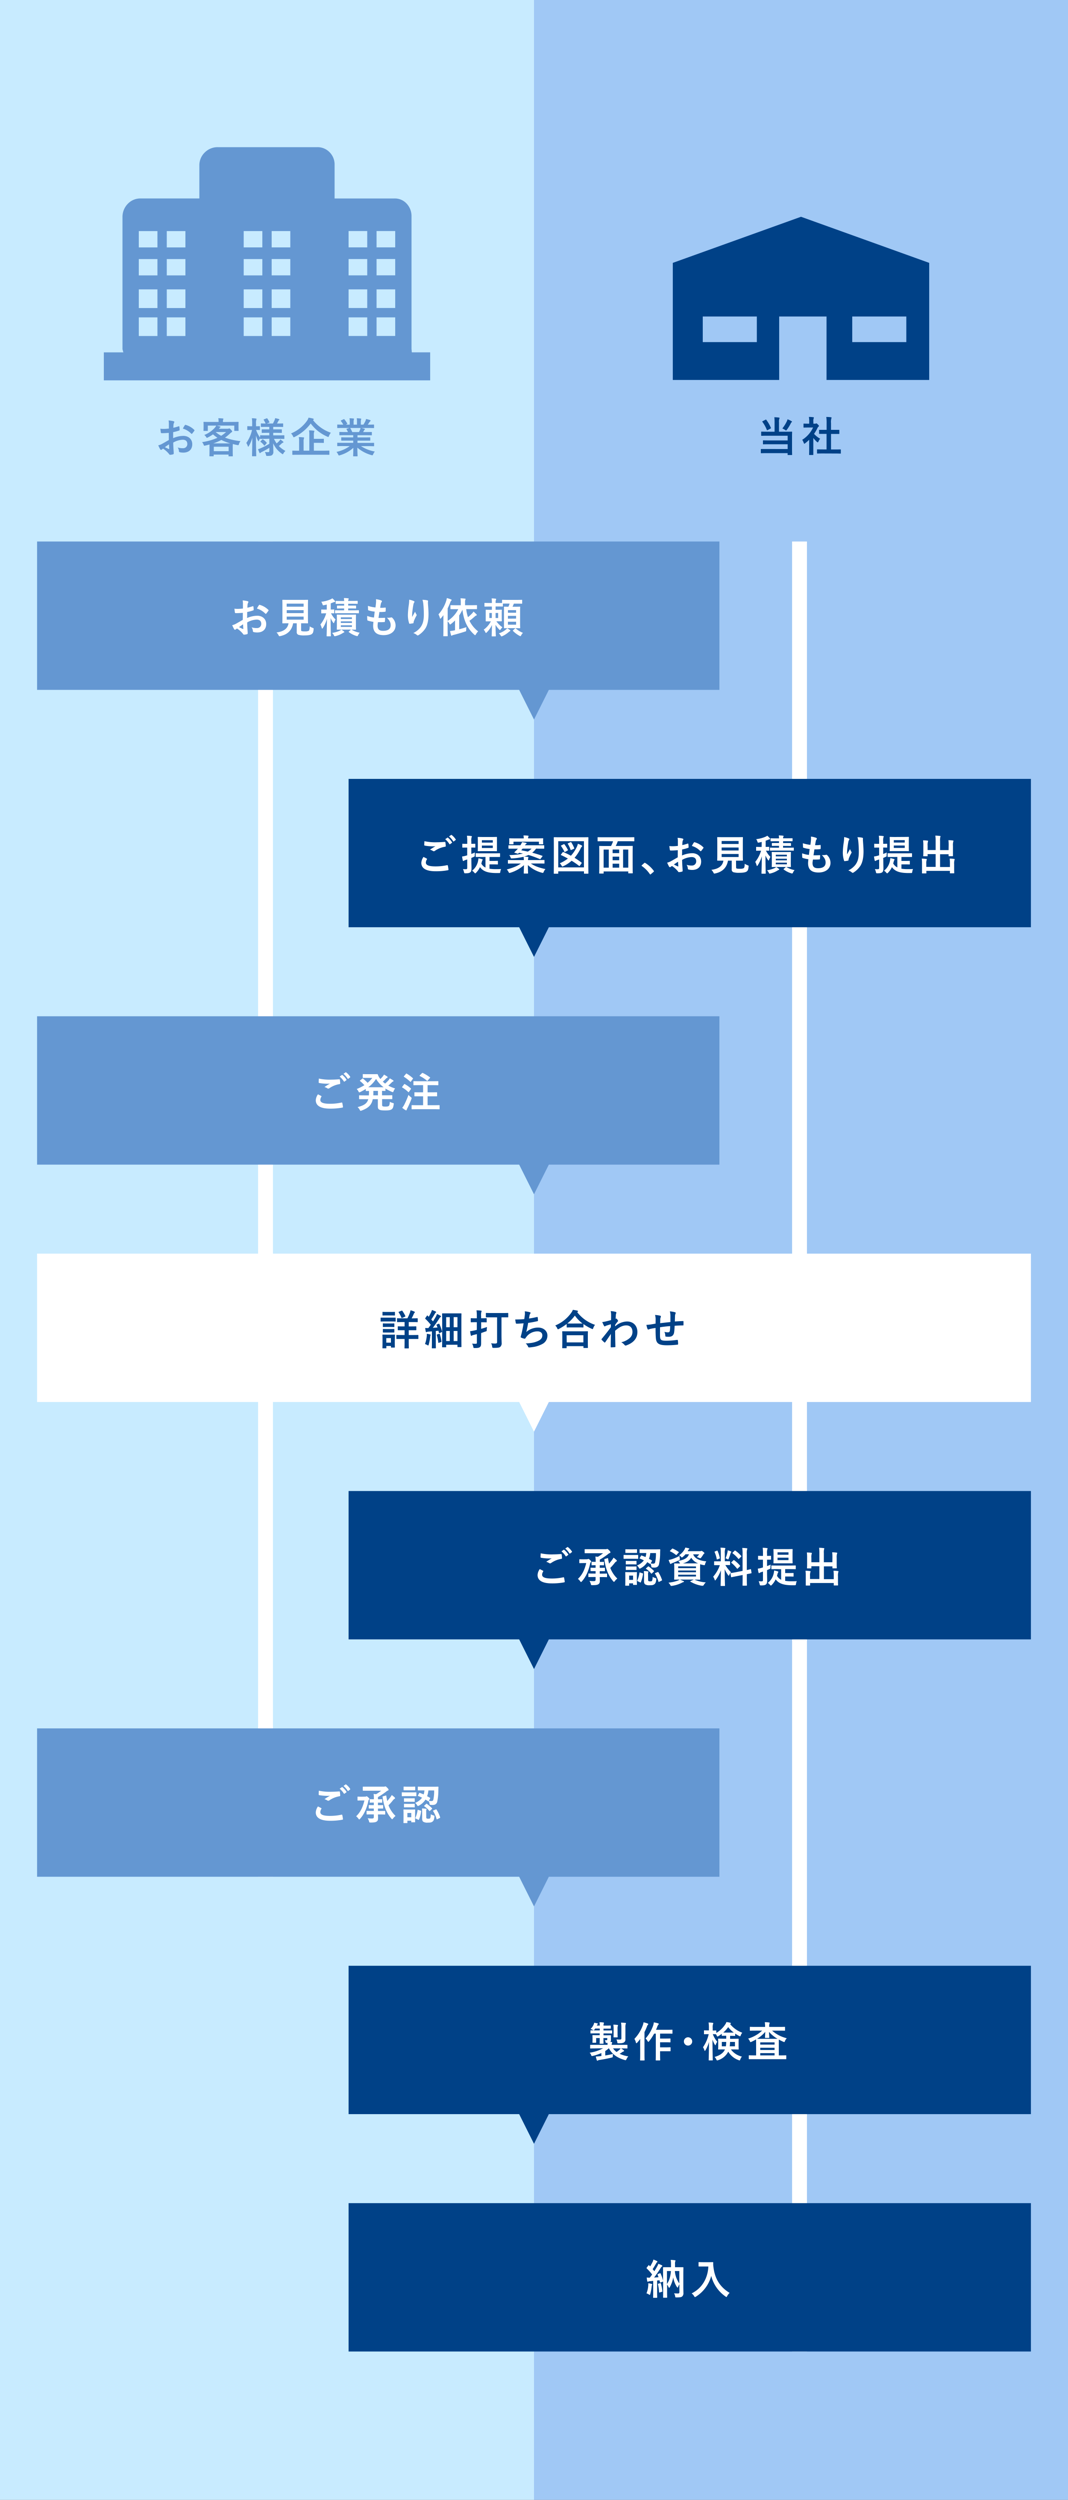 <svg xmlns="http://www.w3.org/2000/svg" viewBox="0 0 720 1685"><rect x="0" y="0" width="720" height="1685" fill="#808080" stroke="none"/><defs><style>.cls-1{fill:#a0c8f5;}.cls-2{fill:#c8ebff;}.cls-3{fill:#004187;}.cls-4{fill:#6497d2;}.cls-5{fill:#fff;}</style></defs><title>アセット 1</title><g id="レイヤー_2" data-name="レイヤー 2"><g id="layout"><rect class="cls-1" x="360" width="360" height="1685"/><rect class="cls-2" width="360" height="1685"/><path class="cls-3" d="M522.19,284.65a24.5,24.5,0,0,0-.17-3.42,27.87,27.87,0,0,1,3.08.23c.28,0,.42.17.42.36a1.21,1.21,0,0,1-.19.59,6.53,6.53,0,0,0-.17,2.24V291h4.68c2.71,0,3.66-.06,3.83-.06s.34,0,.34.34-.06,1.15-.06,3.41v7.9c0,2.52.06,3.67.06,3.84s0,.28-.34.28h-2.38c-.28,0-.31,0-.31-.28v-1H517.1c-2.75,0-3.7.06-3.87.06s-.31,0-.31-.31v-2.19c0-.3,0-.33.31-.33s1.12,0,3.87,0H531v-3.22H518.52c-2.74,0-3.66.06-3.83.06s-.34,0-.34-.31v-2.07c0-.28,0-.31.34-.31s1.09.06,3.83.06H531v-3.17H517.26c-2.74,0-3.64.06-3.8.06s-.31,0-.31-.31v-2.18c0-.31,0-.34.31-.34s1.06.06,3.8.06h4.93Zm-6.13-1.74c.31-.16.39-.16.53.06a25.55,25.55,0,0,1,3.11,5.38c.11.28.08.3-.28.53l-1.88,1c-.36.19-.44.17-.56-.09a23.14,23.14,0,0,0-3-5.43c-.17-.22-.14-.31.19-.47Zm14.48.87a6.18,6.18,0,0,0,.39-1.17,17,17,0,0,1,2.66,1.26c.25.14.31.22.31.39s-.06.19-.28.39a1.53,1.53,0,0,0-.48.67,28.5,28.5,0,0,1-2.63,4.29c-.28.36-.39.53-.56.53a1.49,1.49,0,0,1-.67-.34,13.17,13.17,0,0,0-1.85-1A24.61,24.61,0,0,0,530.54,283.78Z"/><path class="cls-3" d="M545.52,296.41a30,30,0,0,1-2.66,2.32c-.28.23-.45.37-.59.37s-.28-.23-.45-.65a7.76,7.76,0,0,0-1-2,19.38,19.38,0,0,0,7.31-8.29H545c-2.12,0-2.8.05-3,.05s-.31,0-.31-.3v-2.08c0-.28,0-.3.31-.3s.84.05,3,.05h.54v-1.15a16.83,16.83,0,0,0-.23-3.41c1.07,0,1.91.08,2.91.19.28,0,.45.17.45.28a1.2,1.2,0,0,1-.17.59,6.23,6.23,0,0,0-.16,2.24v1.26h1.17a1,1,0,0,0,.53-.11.83.83,0,0,1,.31-.11c.17,0,.45.17,1,.73s.75.81.75,1a.54.54,0,0,1-.28.45,2.76,2.76,0,0,0-.64.81,27.78,27.78,0,0,1-2.38,4.09,16,16,0,0,0,4.12,3.28,6.55,6.55,0,0,0-1.12,1.82c-.2.42-.34.61-.54.61s-.3-.11-.56-.33a20.91,20.91,0,0,1-2.4-2.61v7.87c0,2.07,0,3.17,0,3.31s0,.3-.33.3H545.8c-.31,0-.34,0-.34-.3s.06-1.24.06-3.31Zm9.35,9.24c-2.66,0-3.59.06-3.75.06s-.31,0-.31-.31v-2.21c0-.28,0-.31.31-.31s1.09.05,3.75.05h2.35V292.46H556c-2.49,0-3.36,0-3.53,0s-.28,0-.28-.28V290c0-.28,0-.28.28-.28s1,0,3.53,0h1.26v-4.46a26,26,0,0,0-.22-4.22c1.06,0,2.12.08,3.1.19.26,0,.45.14.45.28a1.14,1.14,0,0,1-.14.59,9.18,9.18,0,0,0-.22,3.08v4.54H562c2.49,0,3.36,0,3.53,0s.31,0,.31.28v2.21c0,.28,0,.28-.31.28s-1,0-3.53,0h-1.76v10.47h2.55c2.66,0,3.55-.05,3.72-.05s.34,0,.34.31v2.21c0,.28,0,.31-.34.31s-1.06-.06-3.72-.06Z"/><path class="cls-3" d="M453.57,177.19v78.92h71.72V213.34h31.92v42.77h69.22V177.19L540,146.11M510.23,230.6H473.77V213.34h36.46Zm100.77,0H574.55V213.34H611Z"/><path class="cls-4" d="M284.05,237.49h-6.38a3.4,3.4,0,0,1-.12-1,5.92,5.92,0,0,0-.12-1.14V145.87a12.25,12.25,0,0,0-3.3-8.63,10.7,10.7,0,0,0-8.19-3.46H225.57V111a11.62,11.62,0,0,0-3.43-8.44,11.2,11.2,0,0,0-8.31-3.36H147a12.17,12.17,0,0,0-8.74,3.36,12,12,0,0,0-3.86,8.44v22.77H94.92a11.64,11.64,0,0,0-8.62,3.46,12.63,12.63,0,0,0-3.73,8.63v89.51c0,.11.26.81.31,1.14a5.52,5.52,0,0,0,.31,1H70v18.86H290V237.49Zm-177.91-11H93.57V213.92h12.57Zm0-18.86H93.57V195.06h12.57Zm0-22H93.57v-11h12.57Zm0-18.86H93.57v-11h12.57ZM125,226.49H112.43V213.92H125Zm0-18.86H112.43V195.06H125Zm0-22H112.43v-11H125Zm0-18.86H112.43v-11H125Zm51.86,59.71H164.29V213.92h12.57Zm0-18.86H164.29V195.06h12.57Zm0-22H164.29v-11h12.57Zm0-18.86H164.29v-11h12.57Zm18.85,59.71H183.14V213.92h12.57Zm0-18.86H183.14V195.06h12.57Zm0-22H183.14v-11h12.57Zm0-18.86H183.14v-11h12.57Zm51.86,59.71H235V213.92h12.57Zm0-18.86H235V195.06h12.57Zm0-22H235v-11h12.57Zm0-18.86H235v-11h12.57Zm18.86,59.71H253.86V213.92h12.57Zm0-18.86H253.86V195.06h12.57Zm0-22H253.86v-11h12.57Zm0-18.86H253.86v-11h12.57Z"/><path class="cls-4" d="M113.78,291.76c-1.4.11-2.83.22-4.7.22-.48,0-.62-.16-.67-.58s-.2-1.46-.31-2.44a14.51,14.51,0,0,0,2.18.14c1.18,0,2.38-.11,3.56-.22,0-.93,0-2,0-3.2a10.16,10.16,0,0,0-.2-2.26,15.82,15.82,0,0,1,3.33.5c.34.08.56.28.56.53a.94.94,0,0,1-.17.45A3.67,3.67,0,0,0,117,286c-.08.73-.11,1.43-.14,2.33a29.27,29.27,0,0,0,3.59-1c.25-.08.44,0,.47.25a14.38,14.38,0,0,1,.17,2.19c0,.28-.08.36-.36.44a29,29,0,0,1-4,1.07c0,1.34,0,2.71,0,4.06a17.6,17.6,0,0,1,6.88-1.54c3.48,0,6,2.24,6,5.6,0,3.58-2.3,5.68-6.08,5.68a10.76,10.76,0,0,1-2.29-.25.75.75,0,0,1-.62-.84,4.89,4.89,0,0,0-.84-2.38,10.35,10.35,0,0,0,3.5.5,2.77,2.77,0,0,0,3-2.88c0-1.82-1.12-2.83-3.08-2.83a13.83,13.83,0,0,0-6.41,1.91c0,1.17.06,2.12.11,3.36s.23,3,.23,3.64c0,.39,0,.81-.42.92a11.44,11.44,0,0,1-2.07.34c-.31,0-.42-.2-.68-.56a17.17,17.17,0,0,0-4-3.59,4.79,4.79,0,0,0-.9.62.68.68,0,0,1-.47.19.77.77,0,0,1-.62-.44c-.31-.51-.87-1.68-1.29-2.61a10.26,10.26,0,0,0,2.58-1c1.2-.67,2.52-1.43,4.56-2.6Zm-2.6,9.63a26.76,26.76,0,0,0,2.63,1.26c.22.06.31,0,.28-.22-.06-.73-.11-2-.17-2.94C113.14,300,112.19,300.66,111.18,301.39Zm13.38-14.7c.2-.31.28-.39.48-.33a13.26,13.26,0,0,1,5.93,3.41.41.41,0,0,1,.17.28.62.62,0,0,1-.11.28c-.36.56-1.09,1.43-1.51,2-.09.11-.48.14-.56,0a12.94,12.94,0,0,0-5.69-3.44A18.49,18.49,0,0,1,124.56,286.69Z"/><path class="cls-4" d="M156.85,284.4c2.6,0,3.52-.06,3.69-.06s.31,0,.31.31-.06.64-.06,1.34v1.15c0,2.38.06,2.83.06,3s0,.3-.31.3h-2.29c-.28,0-.31,0-.31-.3v-3.28H146c.78.14,1.57.36,2.27.56.25.08.39.17.39.34s-.14.28-.34.39a2.06,2.06,0,0,0-.53.56l-.22.28h5.93a1.88,1.88,0,0,0,.7-.11,1.14,1.14,0,0,1,.39-.12c.17,0,.42.12,1.12.87s.79.95.79,1.23-.09.37-.37.48a5.42,5.42,0,0,0-1,.81,29,29,0,0,1-3.44,2.83,42.51,42.51,0,0,0,10.42,2.35,6.7,6.7,0,0,0-1.07,2.1c-.22.7-.22.7-1.09.53-1.06-.19-2.07-.42-3-.67,0,.34-.06.95-.06,2v2.21c0,2.91.06,3.64.06,3.78s0,.31-.31.31h-2.27c-.28,0-.31,0-.31-.31v-.87h-10v.82c0,.3,0,.33-.3.33h-2.24c-.31,0-.34,0-.34-.33,0-.14.06-.87.06-3.73v-1.9c0-.95,0-1.6,0-2-.9.25-1.79.48-2.77.7s-.87.2-1.18-.53a6.39,6.39,0,0,0-1.06-1.77,39.51,39.51,0,0,0,10.36-2.91,26.07,26.07,0,0,1-3-2.32,25.82,25.82,0,0,1-3.42,2.07,2.27,2.27,0,0,1-.67.28c-.17,0-.25-.14-.45-.45a5,5,0,0,0-1.34-1.48,18.76,18.76,0,0,0,7.22-5,8,8,0,0,0,.84-1.32H140.1v3.28c0,.28,0,.3-.31.3H137.5c-.28,0-.31,0-.31-.3s.06-.62.06-3v-.92c0-.93-.06-1.38-.06-1.57s0-.31.31-.31,1.09.06,3.69.06h6.16V284a8.65,8.65,0,0,0-.19-2.1c1,0,2,.08,3,.17.31,0,.45.14.45.28a1.26,1.26,0,0,1-.17.53,3.44,3.44,0,0,0-.14,1.15v.42Zm-1.63,14.44a33.62,33.62,0,0,1-6-2.29,33,33,0,0,1-5.4,2.29Zm-11.09,5.27h10v-3h-10Zm1.32-12.85a21.12,21.12,0,0,0,3.67,2.49,24.62,24.62,0,0,0,3.3-2.55h-6.91Z"/><path class="cls-4" d="M179.5,295.79c-2.69,0-3.64.06-3.81.06s-.31,0-.31-.31v-.08a6.83,6.83,0,0,0-.75,1.45c-.14.34-.23.51-.34.51s-.2-.14-.36-.45a16.44,16.44,0,0,1-1.38-3.45c0,7.31.2,13.25.2,13.7,0,.28,0,.3-.31.3h-2.21c-.28,0-.31,0-.31-.3s.14-5.8.17-12.21a21.07,21.07,0,0,1-2.35,5.65c-.17.28-.31.45-.42.45s-.2-.14-.28-.45a7.94,7.94,0,0,0-1-2.1,23.68,23.68,0,0,0,3.86-8.76h-.31c-1.84,0-2.4.06-2.57.06s-.31,0-.31-.34v-1.93c0-.31,0-.34.31-.34s.73.06,2.57.06H170v-1.65a20.15,20.15,0,0,0-.22-3.76,25.78,25.78,0,0,1,2.72.2c.28.06.44.14.44.31a1.22,1.22,0,0,1-.16.59,8,8,0,0,0-.17,2.63v1.68c1.62,0,2.15-.06,2.32-.06s.28,0,.28.34v1.93c0,.31,0,.34-.28.34s-.7-.06-2.27-.06a19,19,0,0,0,2.69,5.18v-1.29c0-.28,0-.31.31-.31s1.12.06,3.81.06h2.07v-1.71h-1.29c-2.49,0-3.33.06-3.5.06s-.31,0-.31-.31v-1.74c0-.3,0-.33.31-.33s1,0,3.5,0h1.29v-1.68h-1.68c-2.63,0-3.53.06-3.7.06s-.3,0-.3-.28v-1.79c0-.28,0-.31.3-.31s.93.06,2.92.06a24.88,24.88,0,0,0-1.26-2.36c-.17-.25-.12-.33.19-.47l1.71-.65c.31-.11.34-.11.53.14a15.82,15.82,0,0,1,1.35,2.3c.14.28.08.34-.26.48l-1.51.56H184c.4-.76.84-1.66,1.15-2.38a6.49,6.49,0,0,0,.34-1.24,24,24,0,0,1,2.41.56c.28.09.44.2.44.4a.53.53,0,0,1-.28.42,1.18,1.18,0,0,0-.39.5c-.25.5-.59,1.15-.95,1.74h.17c2.6,0,3.5-.06,3.67-.06s.33,0,.33.31v1.79c0,.25,0,.28-.33.28s-1.07-.06-3.67-.06h-2.69v1.68h2c2.52,0,3.33,0,3.5,0s.31,0,.31.33v1.74c0,.28,0,.31-.31.31s-1-.06-3.5-.06h-2v1.71h3.42c2.68,0,3.61-.06,3.78-.06s.3,0,.3.31v1.85c0,.28,0,.31-.3.31s-1.1-.06-3.78-.06h-2.92a20.56,20.56,0,0,0,1.8,3.08,20.78,20.78,0,0,0,1.79-1.68,4.63,4.63,0,0,0,.7-1,15.91,15.91,0,0,1,1.79,1.37c.2.17.31.31.31.48s-.11.28-.37.36a2.41,2.41,0,0,0-.84.54c-.53.5-1.12,1.06-1.9,1.7a19,19,0,0,0,4.45,3.31,6.13,6.13,0,0,0-1.34,1.65c-.23.39-.34.56-.48.56s-.31-.14-.61-.36a16.46,16.46,0,0,1-5.83-7c0,2.41.11,4.32.11,5.58a2.65,2.65,0,0,1-.89,2.38c-.53.39-1.23.53-3,.56-.9,0-.9,0-1.1-.87a6.84,6.84,0,0,0-.72-1.79,19.24,19.24,0,0,0,2,.11c.84,0,1-.2,1-.93v-2a49.16,49.16,0,0,1-5.07,2.8,2.94,2.94,0,0,0-.87.56.64.64,0,0,1-.39.26c-.11,0-.19-.09-.31-.31-.3-.67-.61-1.4-1-2.38a10.66,10.66,0,0,0,1.63-.56,51,51,0,0,0,6-3.08v-3.42Zm-.9,4.34c-.28.28-.39.31-.56.09a10.68,10.68,0,0,0-2.32-2.33c-.25-.17-.23-.25,0-.5l1.06-1.07c.28-.25.36-.25.59-.11a11.31,11.31,0,0,1,2.38,2.13c.17.22.14.31-.09.53Z"/><path class="cls-4" d="M211.05,283.19a25.87,25.87,0,0,0,12,8.49,7.67,7.67,0,0,0-1.26,2.15c-.2.51-.28.7-.48.7a1.89,1.89,0,0,1-.64-.22,27.12,27.12,0,0,1-11.2-8.85,30.48,30.48,0,0,1-10.75,9,2.1,2.1,0,0,1-.68.28c-.19,0-.28-.2-.5-.67a7.24,7.24,0,0,0-1.32-1.93A24.74,24.74,0,0,0,207,283.58a7.19,7.19,0,0,0,1-2.07,27.44,27.44,0,0,1,3,.62c.31.08.51.22.51.45a.54.54,0,0,1-.31.42Zm-10.16,23.33c-2.49,0-3.33.05-3.53.05s-.28,0-.28-.28v-2.24c0-.28,0-.31.28-.31s1,.06,3.53.06h.76v-6.13a12.68,12.68,0,0,0-.23-3.05c1.07,0,2.16.08,3.17.19.28,0,.44.17.44.31a1.42,1.42,0,0,1-.19.59,6.19,6.19,0,0,0-.17,2v6.05h3.86V293.13a15.15,15.15,0,0,0-.19-3.05c1,0,2.18.08,3.13.2.28,0,.45.16.45.3a1.36,1.36,0,0,1-.17.62,5.74,5.74,0,0,0-.16,2v2.6h2.83c2.54,0,3.44-.06,3.61-.06s.3,0,.3.31v2.19c0,.28,0,.3-.3.3s-1.07-.05-3.61-.05h-2.83v5.29h6.66c2.46,0,3.33-.06,3.5-.06s.31,0,.31.31v2.24c0,.25,0,.28-.31.28s-1-.05-3.5-.05Z"/><path class="cls-4" d="M231.21,300.66c-2.52,0-3.36.06-3.52.06-.31,0-.34,0-.34-.31v-1.65c0-.31,0-.34.34-.34.16,0,1,.06,3.52.06h6.92V297h-3.95c-2.71,0-3.69,0-3.86,0s-.28,0-.28-.3v-1.6c0-.31,0-.34.28-.34s1.15.06,3.86.06h3.95v-1.48h-5.26c-2.69,0-3.59.05-3.76.05s-.33,0-.33-.28v-1.65c0-.28,0-.31.33-.31s1.07.06,3.76.06h1.7a19.41,19.41,0,0,0-.89-1.77c-.14-.25-.17-.36.19-.47l1.82-.51h-4.48c-2.52,0-3.36.06-3.52.06-.31,0-.34,0-.34-.31V286.5c0-.31,0-.34.34-.34.16,0,1,.06,3.52.06h.2a12.93,12.93,0,0,0-1.6-2.41c-.16-.2-.11-.31.23-.48l1.62-.75c.28-.14.37-.12.53.11a16,16,0,0,1,1.88,2.71c.14.26.14.28-.22.48l-.68.34h2.61v-1.85a10.91,10.91,0,0,0-.17-2.44c.87,0,2,.09,2.72.17.22,0,.33.11.33.25a1.39,1.39,0,0,1-.11.48,4.4,4.4,0,0,0-.17,1.54v1.85h2.27V284.4a11.05,11.05,0,0,0-.17-2.47c.84,0,1.93.09,2.69.2.25,0,.36.11.36.25a1.24,1.24,0,0,1-.11.45,4.4,4.4,0,0,0-.17,1.54v1.85H245a21.94,21.94,0,0,0,1.29-2.3,5.5,5.5,0,0,0,.47-1.51,21.18,21.18,0,0,1,2.72.73c.25.08.36.22.36.36a.58.58,0,0,1-.28.48,2.63,2.63,0,0,0-.47.53c-.37.59-.76,1.15-1.15,1.71h.39c2.52,0,3.36-.06,3.53-.06s.31,0,.31.34v1.73c0,.28,0,.31-.31.31s-1-.06-3.53-.06h-4.9c.73.14,1.37.28,2.21.51.23.05.37.17.37.33a.48.48,0,0,1-.31.42,2.08,2.08,0,0,0-.39.59l-.51.9h1.82c2.69,0,3.59-.06,3.76-.06s.3,0,.3.31v1.65c0,.25,0,.28-.3.28s-1.07-.05-3.76-.05H241v1.48h4.45c2.74,0,3.7-.06,3.86-.06s.31,0,.31.34v1.6c0,.28,0,.3-.31.3s-1.12,0-3.86,0H241v1.51h7.36c2.52,0,3.36-.06,3.53-.06s.31,0,.31.34v1.65c0,.28,0,.31-.31.31s-1-.06-3.53-.06h-5a25.14,25.14,0,0,0,9.32,3.64,8.27,8.27,0,0,0-1.09,1.8c-.22.53-.34.72-.62.72a2.66,2.66,0,0,1-.64-.14,24.48,24.48,0,0,1-9.41-5c0,3.33.14,5.07.14,5.55,0,.28,0,.3-.31.3h-2.38c-.25,0-.28,0-.28-.3,0-.48.09-2.1.12-5.44a22.86,22.86,0,0,1-9,5,2.17,2.17,0,0,1-.65.16c-.25,0-.36-.19-.61-.72a6.85,6.85,0,0,0-1.12-1.68,23.35,23.35,0,0,0,8.93-3.9ZM242,291.23c.25-.48.48-1,.76-1.63a5.31,5.31,0,0,0,.31-1.12H236c.08,0,.14.12.22.23a17.36,17.36,0,0,1,1.26,2.52Z"/><rect class="cls-5" x="174" y="365" width="10" height="900"/><rect class="cls-5" x="534" y="365" width="10" height="1220"/><rect class="cls-4" x="25" y="365" width="460" height="100"/><polyline class="cls-4" points="345 455 360 485 375 455"/><path class="cls-5" d="M163.72,413.06c-1.4.11-2.83.22-4.7.22-.48,0-.62-.16-.68-.58s-.19-1.46-.3-2.44a14.43,14.43,0,0,0,2.18.14c1.18,0,2.38-.11,3.56-.22,0-.93,0-2,0-3.2a10.15,10.15,0,0,0-.19-2.26,15.93,15.93,0,0,1,3.33.5c.34.08.56.28.56.53a1.06,1.06,0,0,1-.17.45,3.67,3.67,0,0,0-.39,1.09c-.08.73-.11,1.43-.14,2.33a28.62,28.62,0,0,0,3.58-1c.26-.08.45,0,.48.25A14.38,14.38,0,0,1,171,411c0,.28-.09.36-.37.44a28.54,28.54,0,0,1-4,1.07c0,1.34,0,2.71-.06,4.06a17.68,17.68,0,0,1,6.89-1.54c3.47,0,6,2.24,6,5.6,0,3.58-2.3,5.68-6.08,5.68a10.93,10.93,0,0,1-2.3-.25.75.75,0,0,1-.61-.84,4.89,4.89,0,0,0-.84-2.38,10.35,10.35,0,0,0,3.5.5,2.77,2.77,0,0,0,3-2.88c0-1.82-1.12-2.83-3.08-2.83a13.8,13.8,0,0,0-6.41,1.91c0,1.17.06,2.12.11,3.36s.23,3,.23,3.64c0,.39.05.81-.42.92a11.54,11.54,0,0,1-2.08.34c-.3,0-.42-.2-.67-.56a17.17,17.17,0,0,0-4-3.59,4.79,4.79,0,0,0-.9.62.7.7,0,0,1-.48.19.77.77,0,0,1-.61-.44c-.31-.51-.87-1.68-1.29-2.61a10.26,10.26,0,0,0,2.58-1c1.2-.67,2.52-1.43,4.56-2.6Zm-2.6,9.63a26.76,26.76,0,0,0,2.63,1.26c.22.06.31,0,.28-.22-.06-.73-.11-2-.17-2.94C163.08,421.32,162.12,422,161.12,422.69ZM174.5,408c.2-.31.28-.39.48-.33a13.26,13.26,0,0,1,5.93,3.41.46.46,0,0,1,.17.28.77.77,0,0,1-.11.28c-.37.56-1.09,1.43-1.51,2-.09.11-.48.14-.56,0a12.94,12.94,0,0,0-5.69-3.44A17.22,17.22,0,0,1,174.5,408Z"/><path class="cls-5" d="M203,424.51c0,.65.14.84.51.93a9.57,9.57,0,0,0,2.18.14,5.54,5.54,0,0,0,2.41-.37c.45-.33.67-1.09.7-3a9.42,9.42,0,0,0,2,1c.7.26.7.26.62,1-.17,2-.53,2.68-1.32,3.24s-2.52.84-4.67.84a13.48,13.48,0,0,1-4.23-.39,1.83,1.83,0,0,1-1.15-2v-5.79H197.6c-.81,4.73-3.75,7.61-8.6,8.62a2.94,2.94,0,0,1-.58.09c-.28,0-.37-.14-.65-.7a6.36,6.36,0,0,0-1.37-1.82c5-.62,7.56-2.69,8.12-6.19h-.06c-2.71,0-3.61.05-3.78.05s-.33,0-.33-.3.05-1.24.05-3.42v-8.37c0-2.24-.05-3.28-.05-3.47s0-.31.33-.31,1.12.05,3.84.05h9c2.68,0,3.64-.05,3.83-.05s.31,0,.31.31-.06,1.23-.06,3.47v8.37c0,2.18.06,3.25.06,3.42s0,.3-.31.3-1.15-.05-3.83-.05H203Zm-9.74-17.64v2.05h11.42v-2.05Zm11.42,6.39v-2H193.29v2Zm0,2.35H193.29v2.07h11.42Z"/><path class="cls-5" d="M220.28,407.49c-.56.14-1.15.28-1.74.39-.86.2-.86.2-1.17-.7a5.93,5.93,0,0,0-.79-1.57,21.08,21.08,0,0,0,6.33-1.65,5,5,0,0,0,1.12-.67,12.66,12.66,0,0,1,1.68,1.68.71.71,0,0,1,.23.5c0,.2-.17.28-.45.31a3.39,3.39,0,0,0-.9.28c-.53.22-1.06.42-1.62.62v4.17c1.4,0,1.9-.06,2.07-.06s.28,0,.28.31v2c0,.28,0,.31-.28.31s-.62,0-1.88-.06a14.2,14.2,0,0,0,3.06,4.2,10,10,0,0,0-.87,1.9c-.11.37-.23.56-.37.56s-.25-.14-.44-.42a16.21,16.21,0,0,1-1.66-3c0,6.78.17,11.51.17,12,0,.28,0,.31-.31.31H220.5c-.28,0-.3,0-.3-.31,0-.47.16-5.23.22-11.48a22.42,22.42,0,0,1-2.77,6.19c-.17.25-.31.39-.45.39s-.22-.14-.31-.47a9.94,9.94,0,0,0-.89-2.27,22.16,22.16,0,0,0,3.92-7.56h-.37c-1.93,0-2.52.06-2.69.06s-.28,0-.28-.31v-2c0-.28,0-.31.28-.31s.76.06,2.69.06h.73Zm11.54,18.09c.22.16.33.28.33.39a.4.4,0,0,1-.33.36,4.49,4.49,0,0,0-.9.48,15.67,15.67,0,0,1-4.56,1.9,3.08,3.08,0,0,1-.68.14c-.25,0-.36-.17-.61-.67a5.58,5.58,0,0,0-1.18-1.57,19.7,19.7,0,0,0,5.07-1.45,6.32,6.32,0,0,0,1.15-.76A12.5,12.5,0,0,1,231.82,425.58Zm2.91-15.46v1.26h3.16c2.69,0,3.61-.06,3.78-.06s.28,0,.28.31v1.43c0,.28,0,.31-.28.31s-1.09-.06-3.78-.06H229.8c-2.49,0-3.44.06-3.61.06s-.31,0-.31-.31v-1.43c0-.28,0-.31.31-.31s1.12.06,3.61.06H232v-1.26h-1.12c-2.43,0-3.22.06-3.38.06s-.31,0-.31-.31v-1.32c0-.31,0-.33.31-.33s1,0,3.38,0H232V407h-1.73c-2.58,0-3.47.06-3.64.06s-.34,0-.34-.34v-1.37c0-.28,0-.31.34-.31s1.06.06,3.64.06H232a12.32,12.32,0,0,0-.16-2c.86,0,2,.08,2.82.17.26,0,.42.14.42.28a1.32,1.32,0,0,1-.16.5,2.21,2.21,0,0,0-.17,1h2.43c2.58,0,3.48-.06,3.64-.06s.31,0,.31.31v1.37c0,.31,0,.34-.31.34s-1.06-.06-3.64-.06h-2.43v1.26h1.54c2.46,0,3.25,0,3.41,0,.31,0,.34,0,.34.33v1.32c0,.28,0,.31-.34.31-.16,0-1-.06-3.41-.06Zm5.21,11.42c0,1.68.05,2.41.05,2.58s0,.31-.33.31-.87,0-2.72-.06a15.7,15.7,0,0,0,5.54,2.1,7.17,7.17,0,0,0-1.06,1.65c-.22.48-.36.65-.62.65a2.6,2.6,0,0,1-.72-.17,16.26,16.26,0,0,1-4.9-2.52c-.26-.2-.14-.28.11-.5l1.34-1.21h-5.85c-2.41,0-3.25.06-3.42.06s-.3,0-.3-.31.05-.9.05-2.58v-4.39c0-1.71-.05-2.41-.05-2.55,0-.31,0-.34.3-.34s1,.06,3.42.06h5.43c2.44,0,3.28-.06,3.45-.06s.33,0,.33.34c0,.14-.05.84-.05,2.55Zm-10.17-5.43v1.12h7.48v-1.12Zm7.48,3.78V418.8h-7.48v1.09Zm0,1.57h-7.48v1.12h7.48Z"/><path class="cls-5" d="M254.55,421.63c0,2.57,1.12,3.58,3.73,3.58,3.27,0,5.09-1.26,5.09-3.78,0-1.57-.39-2.85-2.52-5.09a8.9,8.9,0,0,0,2.86-.17.64.64,0,0,1,.59.11,7.3,7.3,0,0,1,2.38,5.26c0,4-3.25,6.56-8.07,6.56s-7.05-2.24-7.05-6.33c0-.59.08-1.37.19-2.63a23.55,23.55,0,0,1-3.81-.84c-.19-.06-.28-.2-.3-.54a15,15,0,0,1-.06-2.6,17.41,17.41,0,0,0,4.54,1.09c.14-1,.36-2.85.47-4a19,19,0,0,1-4-.79c-.34-.08-.45-.22-.45-.47,0-.67-.08-1.6-.08-2.61a22.75,22.75,0,0,0,5.07,1.07c.22-1.63.3-2.38.36-3.22a12.26,12.26,0,0,0,0-2.35,16.15,16.15,0,0,1,3.36.78c.39.14.62.39.62.64a.84.84,0,0,1-.23.54,2.82,2.82,0,0,0-.5,1.2c-.14.64-.31,1.6-.45,2.63a15.54,15.54,0,0,0,3.45-.17c.19,0,.28.14.28.34a14.61,14.61,0,0,1-.06,2.1c0,.31-.11.39-.45.42a27.22,27.22,0,0,1-3.72.14c-.17,1-.45,2.88-.62,4,1.49,0,2.63,0,4-.08.36-.06.45.06.45.31a20,20,0,0,1-.14,2.1c0,.33-.12.45-.4.45-1.4.11-2.85.11-4.28.08A17.28,17.28,0,0,0,254.55,421.63Z"/><path class="cls-5" d="M278.88,405.11c.37.14.54.31.54.56a.65.65,0,0,1-.2.45,3,3,0,0,0-.5,1.31c-.4,1.91-.62,3.89-.79,5.35a28.8,28.8,0,0,0-.08,3.08c.61-1.09,1.2-2.16,2-3.58a5.72,5.72,0,0,0,.87,1.82.6.6,0,0,1,.16.44,1.28,1.28,0,0,1-.28.7,23.61,23.61,0,0,0-1.65,3.59,3.76,3.76,0,0,0-.14.84.4.4,0,0,1-.36.45c-.34.08-1.54.25-2.24.33-.2,0-.34-.17-.39-.36a17.9,17.9,0,0,1-.84-5.69,58,58,0,0,1,.67-7,26.34,26.34,0,0,0,.22-3.19A14.14,14.14,0,0,1,278.88,405.11Zm9.1-.48c.56.14.62.28.56.76a11,11,0,0,0-.05,1.29c.19,2.66.39,5.2.39,7.22,0,4-.64,7.42-2.13,9.72a15.38,15.38,0,0,1-4.62,4.5,1,1,0,0,1-.56.2A.82.82,0,0,1,281,428a6.57,6.57,0,0,0-2.38-1.29,13.77,13.77,0,0,0,4.76-3.75c1.63-2.21,2.36-4.51,2.36-8.93,0-2-.14-4.9-.34-6.69a13.3,13.3,0,0,0-.59-3.05A16,16,0,0,1,288,404.63Z"/><path class="cls-5" d="M298.93,418.1c0-1,0-2.27,0-3.47-.5.7-1,1.37-1.6,2-.19.25-.36.39-.47.39s-.2-.14-.31-.47a10,10,0,0,0-.95-2.44,25,25,0,0,0,5.18-9,10.43,10.43,0,0,0,.45-2A21.78,21.78,0,0,1,304,404c.31.14.48.23.48.42s-.11.31-.34.51a2.47,2.47,0,0,0-.59,1.12c-.53,1.37-1.12,2.69-1.76,4v8.46a20.51,20.51,0,0,0,7.17-7.92h-1.15c-2.74,0-3.67,0-3.84,0s-.3,0-.3-.31v-2.07c0-.28,0-.31.3-.31s1.1.06,3.84.06h2.83v-1.9a14.62,14.62,0,0,0-.2-2.78c1.09,0,2,.12,2.94.2.28,0,.48.14.48.28a1.65,1.65,0,0,1-.17.59,4.32,4.32,0,0,0-.17,1.59v2h3.89c2.75,0,3.7-.06,3.87-.06s.28,0,.28.31v2.07c0,.28,0,.31-.28.31s-1.12,0-3.87,0H314.3a26.55,26.55,0,0,0,1.18,5.43,29.46,29.46,0,0,0,2.72-2.47,6,6,0,0,0,1-1.31,25.92,25.92,0,0,1,2,1.87.7.7,0,0,1,.23.45c0,.14-.14.28-.45.39a2.44,2.44,0,0,0-.93.62c-1.12,1-2.29,2-3.55,2.88a20.09,20.09,0,0,0,5.82,7.12,10,10,0,0,0-1.48,2c-.23.39-.37.58-.53.58s-.31-.11-.56-.36c-4.48-4-7.09-9.24-8-16.77a27.53,27.53,0,0,1-2.18,3.83v9.33c1.48-.39,3.16-.87,4.84-1.43a12.86,12.86,0,0,0-.14,1.9c0,.9,0,.87-.89,1.12-2.58.84-5.32,1.63-7.65,2.22a3,3,0,0,0-.95.36.47.47,0,0,1-.36.17c-.14,0-.25-.14-.34-.39-.25-.82-.47-1.77-.67-2.78a27.63,27.63,0,0,0,3-.44l.36-.06v-6.64a27.13,27.13,0,0,1-2.71,2.38c-.31.23-.48.37-.62.37s-.28-.2-.5-.62a7.31,7.31,0,0,0-1.18-1.54v5.55c0,2.71.06,4.08.06,4.22s0,.31-.31.31h-2.33c-.28,0-.3,0-.3-.31s.05-1.51.05-4.22Z"/><path class="cls-5" d="M342.25,406.82c-1.91,0-2.83,0-3.25.05v1.65c0,.28,0,.31-.31.31s-.95-.05-3.36-.05H334.1V411H335c2.15,0,2.88-.06,3-.06s.31,0,.31.31-.06.78-.06,2.24v2.74c0,1.46.06,2.08.06,2.24s0,.31-.31.31-.9,0-3,0h-.37a15.55,15.55,0,0,0,4.09,4,9.35,9.35,0,0,0-1.12,1.34c-.25.37-.39.56-.53.56s-.28-.14-.56-.42a16,16,0,0,1-2.44-3.13c0,3.81.2,7.08.2,7.53,0,.25,0,.28-.31.28h-2.15c-.31,0-.34,0-.34-.28,0-.45.14-3.7.2-7.42a17.29,17.29,0,0,1-3.5,5c-.26.25-.42.39-.56.39s-.26-.17-.42-.56a5.78,5.78,0,0,0-1.1-1.63,16.65,16.65,0,0,0,4.85-5.62h-.11c-2.16,0-2.89,0-3.08,0s-.31,0-.31-.31,0-.78,0-2.24v-2.74c0-1.46,0-2,0-2.24s0-.31.31-.31.92.06,3.08.06h.78v-2.21h-1.37c-2.38,0-3.17.05-3.33.05s-.31,0-.31-.31v-1.9c0-.25,0-.28.31-.28s.95.06,3.33.06h1.37a19.41,19.41,0,0,0-.17-3.11c1,0,1.63.08,2.58.19.31,0,.47.17.47.28a1.43,1.43,0,0,1-.16.56,4.71,4.71,0,0,0-.2,1.91v.17h1.23c1.82,0,2.72,0,3.11,0v-1.85c0-.28,0-.31.31-.31s1,.06,3.5.06h5.93c2.52,0,3.36-.06,3.53-.06s.28,0,.28.31v2c0,.28,0,.31-.28.31s-1-.05-3.53-.05h-1.79c-.28.78-.59,1.45-.89,2.1h1.62c2.24,0,3-.06,3.22-.06s.31,0,.31.31-.06,1.12-.06,3.25v7.44c0,2.13.06,3.08.06,3.25s0,.31-.31.31-1-.06-3.22-.06h-3.84c-2.29,0-3,.06-3.22.06s-.33,0-.33-.31,0-1.12,0-3.25v-7.33c0-2.24,0-3.19,0-3.36s0-.31.33-.31c.14,0,.82.06,2.66.06a13.94,13.94,0,0,0,.79-2.1Zm-10.67,9.74v-3.39H329.9v3.39Zm4.26-3.39H334.1v3.39h1.74Zm7.92,11.51c.25.17.31.31.31.45s-.14.25-.34.33a6.76,6.76,0,0,0-.73.51,17.05,17.05,0,0,1-4.22,2.77,2.25,2.25,0,0,1-.68.22c-.19,0-.3-.16-.61-.64a6.18,6.18,0,0,0-1.18-1.4,14.27,14.27,0,0,0,4.59-2.46,5.59,5.59,0,0,0,1-1A11.07,11.07,0,0,1,343.76,424.68Zm-1.34-13.44V413h5.51v-1.76Zm5.51,5.71V415.1h-5.51V417Zm0,2.1h-5.51v2h5.51Zm-.75,4.62c.14-.14.22-.19.3-.19a.41.41,0,0,1,.28.16,16.12,16.12,0,0,0,4.79,2.92,6.86,6.86,0,0,0-1.15,1.56c-.25.48-.36.68-.56.68a2.22,2.22,0,0,1-.7-.28,18.18,18.18,0,0,1-4.28-3.22c-.22-.23-.14-.28.14-.54Z"/><rect class="cls-4" x="25" y="685" width="460" height="100"/><polyline class="cls-4" points="345 775 360 805 375 775"/><path class="cls-5" d="M216.53,738.72c.25.14.28.28.14.5a4.6,4.6,0,0,0-.73,2.13c0,1.76,1.82,2.63,6.64,2.63a35.81,35.81,0,0,0,7.58-.81c.4-.09.54,0,.59.25a24.11,24.11,0,0,1,.45,2.74c0,.26-.14.37-.48.42a44,44,0,0,1-8.2.68c-6.47,0-9.63-2-9.63-5.66a7.39,7.39,0,0,1,1.48-4C215.1,738,215.8,738.32,216.53,738.72Zm6.33-11c2,0,4-.11,5.82-.25.28,0,.39.08.42.31a16.76,16.76,0,0,1,.25,2.38c0,.39-.14.56-.47.58a16.34,16.34,0,0,0-6.86,2.78,1.27,1.27,0,0,1-.7.25,1.18,1.18,0,0,1-.59-.17,7,7,0,0,0-2-.9c1.45-1,2.69-1.73,3.67-2.32a18.08,18.08,0,0,1-2.05.08,33.18,33.18,0,0,1-5.15-.47c-.25-.06-.36-.17-.36-.51,0-.67.05-1.48.11-2.49A34.94,34.94,0,0,0,222.86,727.74Zm7.61-3.11c.14-.11.25-.08.42.06a12.75,12.75,0,0,1,2.66,3,.29.29,0,0,1-.08.45l-1.18.87a.29.29,0,0,1-.47-.08,13.8,13.8,0,0,0-2.83-3.25Zm2.49-1.82c.17-.11.26-.08.42.06a11.42,11.42,0,0,1,2.66,2.88.33.33,0,0,1-.08.51l-1.12.86a.29.29,0,0,1-.48-.08,13.11,13.11,0,0,0-2.8-3.22Z"/><path class="cls-5" d="M257.6,744.6c0,.53.09.81.31,1s.79.28,2,.28,1.87-.14,2.21-.45.59-1,.7-2.8a6.18,6.18,0,0,0,1.9.78c.76.2.81.23.7,1-.28,2-.64,2.83-1.48,3.36s-2,.7-4,.7c-2.3,0-3.62-.11-4.34-.61s-.87-.95-.87-2.35v-4.62H251.3c-.78,3.89-2.94,6-7.56,7.67a2.27,2.27,0,0,1-.61.19c-.23,0-.34-.19-.62-.7a6.42,6.42,0,0,0-1.43-1.82c4.37-1.14,6.39-2.46,7.2-5.34h-2.1c-2.66,0-3.58,0-3.75,0s-.34,0-.34-.31v-2c0-.28,0-.31.34-.31s1.09.06,3.75.06h2.52c0-.62.06-1.29.06-2v-1l-1.82.06c-.31,0-.34,0-.34-.31V734a38.52,38.52,0,0,1-3.75,2.08,1.92,1.92,0,0,1-.65.22c-.22,0-.33-.22-.58-.73a6.38,6.38,0,0,0-1.15-1.54,30.49,30.49,0,0,0,5.18-2.57,22.45,22.45,0,0,0-2.83-2.72c-.14-.11-.22-.2-.22-.28s.08-.14.22-.25l1.4-1.12c.25-.2.31-.25.56-.06a37.53,37.53,0,0,1,3.05,2.83,17,17,0,0,0,3.14-3.33h-3.14c-2.1,0-2.77,0-2.94,0s-.33,0-.33-.3v-1.94c0-.28,0-.3.33-.3s.84.05,2.94.05h3.87c1.56,0,2.35-.05,2.54-.05s.34,0,.48.33a8.75,8.75,0,0,0,1.29,2.41,6.31,6.31,0,0,0,.39.56,14.35,14.35,0,0,0,1.68-1.79,7.09,7.09,0,0,0,.78-1.18,19.79,19.79,0,0,1,2.16,1.29c.25.17.31.31.31.45s-.11.31-.37.42a2.82,2.82,0,0,0-.95.75,23.07,23.07,0,0,1-1.93,1.85c.5.45,1,.9,1.54,1.29a24.25,24.25,0,0,0,2.38-2.32,6.84,6.84,0,0,0,.78-1.21c.82.45,1.54.87,2.19,1.29.25.17.33.31.33.48s-.14.3-.36.39a2.58,2.58,0,0,0-1,.75c-.62.62-1.34,1.29-2.16,2a27.36,27.36,0,0,0,4.57,1.91,7.82,7.82,0,0,0-1,1.76c-.22.53-.31.73-.53.73a1.76,1.76,0,0,1-.65-.2,29.83,29.83,0,0,1-4.31-2.24v1.32c0,.28,0,.31-.31.31l-2-.06v3h2.83c2.69,0,3.59-.06,3.78-.06s.31,0,.31.31v2c0,.28,0,.31-.31.31s-1.09,0-3.78,0H257.6Zm1-11.76a19.08,19.08,0,0,1-5.07-5.63,21.11,21.11,0,0,1-5.27,5.63Zm-3.81,5.46v-3h-3.08v1c0,.73,0,1.4-.06,2Z"/><path class="cls-5" d="M272.39,730.9c.22-.28.31-.28.56-.14a21,21,0,0,1,4,2.86c.12.11.17.17.17.22s0,.17-.17.34L275.66,736c-.08.14-.14.2-.22.2s-.14-.06-.25-.17a21.62,21.62,0,0,0-3.95-3c-.14-.09-.2-.14-.2-.2a.64.64,0,0,1,.17-.33Zm.22,13.58a62.4,62.4,0,0,0,2.77-6.46,15.09,15.09,0,0,0,1.52,1.42c.44.34.61.45.61.7a2,2,0,0,1-.17.65,62.07,62.07,0,0,1-2.71,6.19,5.26,5.26,0,0,0-.45,1.06c-.06.22-.17.36-.36.36a1.09,1.09,0,0,1-.51-.16,16.82,16.82,0,0,1-2.15-1.54A11.66,11.66,0,0,0,272.61,744.48Zm1.07-20.66c.22-.28.3-.28.53-.14a25.61,25.61,0,0,1,4.06,3,.33.33,0,0,1,.17.25c0,.08-.06.17-.17.33L277,729c-.22.31-.25.28-.48.08a26.52,26.52,0,0,0-4.11-3.22c-.14-.08-.2-.14-.2-.19s.06-.17.2-.34Zm8,23.83c-2.74,0-3.72.05-3.89.05s-.31,0-.31-.3v-2.16c0-.31,0-.34.31-.34s1.15.06,3.89.06h3.56v-6h-1.88c-2.63,0-3.53,0-3.69,0s-.28,0-.28-.31v-2.12c0-.28,0-.31.28-.31s1.06.05,3.69.05h1.88v-4.84h-2.44c-2.69,0-3.61.06-3.78.06s-.31,0-.31-.31v-2.13c0-.28,0-.31.31-.31s1.09.06,3.78.06h8.6c2.69,0,3.64-.06,3.81-.06s.3,0,.3.31v2.13c0,.28,0,.31-.3.31s-1.12-.06-3.81-.06h-3.14v4.84h2.38c2.66,0,3.53-.05,3.7-.05s.33,0,.33.31v2.12c0,.28,0,.31-.33.31s-1,0-3.7,0h-2.38v6h3.92c2.75,0,3.7-.06,3.87-.06s.3,0,.3.34v2.16c0,.28,0,.3-.3.3s-1.12-.05-3.87-.05Zm2.77-24.28c.28-.25.34-.25.59-.14a26.22,26.22,0,0,1,4.76,2.91c.14.09.2.14.2.23s-.06.17-.23.33l-1.45,1.63c-.23.25-.31.31-.53.08a21.49,21.49,0,0,0-4.76-3.13c-.23-.12-.26-.2,0-.48Z"/><rect class="cls-4" x="25" y="1165" width="460" height="100"/><polyline class="cls-4" points="345 1255 360 1285 375 1255"/><path class="cls-5" d="M216.53,1218.72c.25.14.28.28.14.5a4.6,4.6,0,0,0-.73,2.13c0,1.76,1.82,2.63,6.64,2.63a35.81,35.81,0,0,0,7.58-.81c.4-.09.54,0,.59.25a24.11,24.11,0,0,1,.45,2.74c0,.26-.14.37-.48.42a44,44,0,0,1-8.2.68c-6.47,0-9.63-2-9.63-5.66a7.39,7.39,0,0,1,1.48-4C215.1,1218,215.8,1218.32,216.53,1218.72Zm6.33-11c2,0,4-.11,5.82-.25.28,0,.39.08.42.31a16.76,16.76,0,0,1,.25,2.38c0,.39-.14.56-.47.58a16.34,16.34,0,0,0-6.86,2.78,1.27,1.27,0,0,1-.7.25,1.18,1.18,0,0,1-.59-.17,7,7,0,0,0-2-.9c1.45-1,2.69-1.73,3.67-2.32a18.08,18.08,0,0,1-2.05.08,33.18,33.18,0,0,1-5.15-.47c-.25-.06-.36-.17-.36-.51,0-.67.05-1.48.11-2.49A34.94,34.94,0,0,0,222.86,1207.74Zm7.61-3.11c.14-.11.25-.08.42.06a12.75,12.75,0,0,1,2.66,3,.29.29,0,0,1-.08.45l-1.18.87a.29.29,0,0,1-.47-.08,13.8,13.8,0,0,0-2.83-3.25Zm2.49-1.82c.17-.11.26-.08.42.06a11.42,11.42,0,0,1,2.66,2.88.33.33,0,0,1-.08.51l-1.12.86a.29.29,0,0,1-.48-.08,13.11,13.11,0,0,0-2.8-3.22Z"/><path class="cls-5" d="M246.1,1211a1.45,1.45,0,0,0,.67-.11,1.11,1.11,0,0,1,.42-.12c.17,0,.36.09,1,.68s.84.84.84,1a.65.65,0,0,1-.23.51,1.77,1.77,0,0,0-.45.84c-1.09,5.12-2.82,9-5.57,12.09-.28.31-.45.45-.61.45s-.31-.17-.56-.53a6.67,6.67,0,0,0-1.52-1.57c2.8-2.69,4.4-5.77,5.6-10.67h-1.82c-1.79,0-2.35.06-2.52.06s-.33,0-.33-.31v-2c0-.31,0-.34.33-.34s.73.06,2.52.06Zm8.79,1.79c1.71,0,2.32-.06,2.49-.06s.28,0,.28.31v1.77c0,.25,0,.28-.28.28s-.78-.06-2.49-.06h-.09v1.74h.4c2,0,2.63-.06,2.8-.06s.3,0,.3.31v1.71c0,.28,0,.3-.3.3s-.79,0-2.8,0h-.4v1.65H256c2.4,0,3.22-.06,3.38-.06s.31,0,.31.31v1.82c0,.28,0,.31-.31.31s-1-.06-3.38-.06H254.8c0,.82.06,1.54.06,2.3,0,1.12-.08,1.82-.78,2.38s-1.63.76-4.2.78c-.87,0-.87,0-1.12-.89a6.45,6.45,0,0,0-.9-2,23.76,23.76,0,0,0,2.91.17c.84,0,1.23-.23,1.23-.9v-1.88h-1.17c-2.38,0-3.19.06-3.36.06s-.34,0-.34-.31v-1.82c0-.28,0-.31.34-.31s1,.06,3.36.06H252V1219h-.3c-2,0-2.64,0-2.8,0s-.31,0-.31-.3V1217c0-.28,0-.31.31-.31s.78.06,2.8.06h.3V1215H252c-1.65,0-2.24.06-2.44.06s-.28,0-.28-.28V1213c0-.28,0-.31.28-.31s.81.06,2.49.06v-.42a17.32,17.32,0,0,0-.19-3.16l1.65.19A26.57,26.57,0,0,0,257,1207H248.7c-2.69,0-3.64,0-3.81,0s-.31,0-.31-.31v-2.1c0-.28,0-.3.31-.3s1.12,0,3.81,0h9.91a2.45,2.45,0,0,0,.87-.11.83.83,0,0,1,.39-.08c.2,0,.42.14,1.18.89.89.9.89,1.15.89,1.43s-.16.36-.42.45a3.91,3.91,0,0,0-1.31.84,50.37,50.37,0,0,1-5.41,3.61v1.4Zm5.15-2.52c.34-.11.34-.08.39.22a33.85,33.85,0,0,0,.65,3.48c.84-1,1.62-1.94,2.24-2.8a9.25,9.25,0,0,0,.78-1.26,15.35,15.35,0,0,1,1.85,1.51c.31.31.39.47.39.61s-.11.31-.31.42a3.38,3.38,0,0,0-1.12,1,39.15,39.15,0,0,1-3,3.39,19.52,19.52,0,0,0,4.74,7.17,9.05,9.05,0,0,0-1.71,1.73c-.25.34-.39.48-.53.48s-.31-.14-.59-.45c-3.14-3.67-5-8.12-5.91-14.56-.06-.31,0-.33.39-.45Z"/><path class="cls-5" d="M277.4,1208.13c2.16,0,2.83-.05,3-.05s.3,0,.3.3v2c0,.31,0,.34-.3.34s-.84-.06-3-.06h-3.22c-2.13,0-2.8.06-3,.06s-.31,0-.31-.34v-2c0-.28,0-.3.31-.3s.84.05,3,.05Zm2.41,15.91c0,3.24.05,3.78.05,3.94s0,.31-.28.31h-2c-.28,0-.31,0-.31-.31v-.75h-2.63v1.29c0,.28,0,.3-.31.3h-2c-.31,0-.33,0-.33-.3s.05-.76.05-4.15v-1.79c0-1.76-.05-2.44-.05-2.63s0-.31.33-.31.76.06,2.55.06H277c1.82,0,2.41-.06,2.6-.06s.28,0,.28.31-.05.84-.05,2.15Zm-2.75-19.74c1.82,0,2.38-.06,2.55-.06s.31,0,.31.31v1.87c0,.28,0,.31-.31.31s-.73,0-2.55,0h-2.12c-1.82,0-2.38,0-2.55,0s-.31,0-.31-.31v-1.87c0-.28,0-.31.31-.31s.73.06,2.55.06Zm-.16,7.84c1.68,0,2.18-.06,2.35-.06s.33,0,.33.28v1.82c0,.28,0,.31-.33.31s-.67-.06-2.35-.06h-1.85c-1.71,0-2.21.06-2.38.06s-.31,0-.31-.31v-1.82c0-.25,0-.28.31-.28s.67.06,2.38.06Zm0,3.75c1.68,0,2.18-.06,2.35-.06s.33,0,.33.31v1.79c0,.28,0,.31-.33.31s-.67-.06-2.35-.06h-1.85c-1.71,0-2.21.06-2.38.06s-.31,0-.31-.31v-1.79c0-.28,0-.31.31-.31s.67.06,2.38.06Zm-2.27,6.13v2.88h2.63V1222Zm7.95-13.33c.14-.25.2-.31.48-.19.84.3,1.7.64,2.57,1a13.19,13.19,0,0,0,.51-2.71h-.65c-2.52,0-3.36,0-3.53,0s-.3,0-.3-.28v-1.93c0-.28,0-.31.3-.31s1,.06,3.53.06h6.22c2.52,0,3.39-.06,3.55-.06s.34.06.34.34c-.06.73-.06,1.4-.08,2.1a36.7,36.7,0,0,1-.79,7.81c-.45,1.57-1.59,2.1-3.16,2.1a10.28,10.28,0,0,1-1.32-.08c-.56-.06-.56-.06-.7-.95a9.71,9.71,0,0,0-.5-1.63c-.14.23-.25.25-.48.09l-1.71-1.1a11.68,11.68,0,0,1-4.42,4.09,1.92,1.92,0,0,1-.7.28c-.2,0-.31-.17-.59-.64a5.19,5.19,0,0,0-1.26-1.49,10.55,10.55,0,0,0,4.65-3.47,28.35,28.35,0,0,0-2.63-1.17c-.25-.09-.25-.17-.09-.48Zm1,11.76c.33.11.39.17.33.45a20.32,20.32,0,0,1-1.45,5.54c-.12.28-.2.28-.54.12l-1.62-.79c-.34-.17-.31-.31-.2-.56a19,19,0,0,0,1.43-5.09c.06-.31.14-.28.51-.17Zm3.78,4.37c0,.59.05.73.36.9a1.93,1.93,0,0,0,1,.16c.75,0,1-.05,1.23-.33s.45-1.21.47-2.69a6.55,6.55,0,0,0,1.8.78c.7.26.7.26.64,1-.22,1.85-.53,2.69-1.37,3.25s-1.43.62-3.08.62a5.08,5.08,0,0,1-2.91-.51c-.51-.3-.9-.84-.9-2.15v-4.65a20.62,20.62,0,0,0-.11-2.24c.89,0,1.82.08,2.57.17.42.05.54.14.54.28a1.22,1.22,0,0,1-.14.39,2.71,2.71,0,0,0-.14,1.18Zm-.09-8.88c.28-.22.34-.25.62,0a27.76,27.76,0,0,1,3.33,2.85.42.42,0,0,1,.14.26c0,.08-.08.16-.25.33l-1.15,1.12c-.31.25-.36.31-.56.09a14.94,14.94,0,0,0-3.33-3.08c-.14-.09-.2-.14-.2-.23s.11-.17.25-.28Zm1.54-9.12a15.75,15.75,0,0,1-.87,3.89c.65.33,1.29.7,1.91,1.06.25.14.22.23.05.56l-.78,1.49a9.92,9.92,0,0,0,1.76.14,1.18,1.18,0,0,0,1.21-.68,26.83,26.83,0,0,0,.59-6.46Zm4.93,12.82c.34-.17.39-.14.56.14a21.57,21.57,0,0,1,2.41,5.1c.08.28.08.33-.31.53l-1.57.78c-.36.17-.42.17-.5-.11a19.22,19.22,0,0,0-2.35-5.35c-.14-.22-.09-.28.28-.45Z"/><rect class="cls-3" x="235" y="525" width="460" height="100"/><polyline class="cls-3" points="375 615 360 645 345 615"/><path class="cls-5" d="M287.68,578.72c.25.14.28.28.14.5a4.6,4.6,0,0,0-.73,2.13c0,1.76,1.82,2.63,6.63,2.63a35.83,35.83,0,0,0,7.59-.81c.39-.09.53,0,.59.25a24.11,24.11,0,0,1,.45,2.74c0,.26-.14.37-.48.42a44,44,0,0,1-8.2.68c-6.47,0-9.63-2-9.63-5.66a7.39,7.39,0,0,1,1.48-4C286.25,578,287,578.32,287.68,578.72Zm6.32-11c2.05,0,4-.11,5.83-.25.28,0,.39.08.42.31a16.76,16.76,0,0,1,.25,2.38c0,.39-.14.56-.48.58a16.39,16.39,0,0,0-6.86,2.78,1.22,1.22,0,0,1-.7.25,1.17,1.17,0,0,1-.58-.17,7,7,0,0,0-2-.9c1.45-1,2.68-1.73,3.66-2.32a17.82,17.82,0,0,1-2,.08,33.07,33.07,0,0,1-5.15-.47c-.25-.06-.37-.17-.37-.51,0-.67.06-1.48.12-2.49A34.85,34.85,0,0,0,294,567.74Zm7.62-3.11c.14-.11.25-.08.42.06a12.75,12.75,0,0,1,2.66,3,.29.29,0,0,1-.08.45l-1.18.87a.3.3,0,0,1-.48-.08,13.76,13.76,0,0,0-2.82-3.25Zm2.49-1.82c.17-.11.25-.08.42.06a11.42,11.42,0,0,1,2.66,2.88.33.33,0,0,1-.08.51l-1.12.86c-.23.17-.37.09-.48-.08a13.11,13.11,0,0,0-2.8-3.22Z"/><path class="cls-5" d="M317.78,579.64c0,2.69.08,4.2.08,5.6s-.22,2.3-.9,2.77-1.31.59-3.08.62c-.86,0-.86,0-1.09-.84a9.17,9.17,0,0,0-.67-2,15.1,15.1,0,0,0,2,.09c.7,0,.87-.26.87-1.07v-5.51c-.42.14-.81.28-1.2.39a3.15,3.15,0,0,0-1,.47.71.71,0,0,1-.45.17c-.17,0-.28-.11-.34-.33a22.26,22.26,0,0,1-.47-2.69,17.12,17.12,0,0,0,2.55-.53l.89-.26v-5.23h-.36c-1.91,0-2.47.05-2.63.05s-.31,0-.31-.3v-2c0-.28,0-.31.31-.31s.72.06,2.63.06H315v-1.48a28.52,28.52,0,0,0-.19-4c1,0,1.87.08,2.85.2.25,0,.45.14.45.3a1.34,1.34,0,0,1-.2.59,9.06,9.06,0,0,0-.16,2.83v1.54c1.65,0,2.21-.06,2.38-.06s.3,0,.3.31v2c0,.28,0,.3-.3.3s-.73-.05-2.38-.05v4.34c.78-.31,1.59-.62,2.4-1-.05.56-.08,1.18-.11,1.82,0,.92,0,.87-.84,1.23l-1.45.65Zm7-2c-2.66,0-3.62,0-3.78,0s-.31,0-.31-.28v-1.9c0-.31,0-.34.31-.34s1.12.06,3.78.06H333c2.69,0,3.61-.06,3.78-.06s.33,0,.33.34v1.9c0,.25,0,.28-.33.28s-1.09,0-3.78,0h-3v2.66h2.5c2,0,2.66-.06,2.85-.06s.31,0,.31.31v1.82c0,.28,0,.31-.31.31s-.89-.06-2.85-.06H330v2.94a28.32,28.32,0,0,0,4.06.28c1.29,0,2.47,0,3.76-.11a6.47,6.47,0,0,0-.51,1.79c-.11.92-.22.95-1,.95h-1.91c-5.23-.08-8.62-.95-10.81-4a13.56,13.56,0,0,1-2.66,3.81c-.25.25-.42.39-.56.39s-.36-.17-.64-.5a5.53,5.53,0,0,0-1.46-1.29,11,11,0,0,0,4.06-6.78,9.65,9.65,0,0,0,.23-1.59c.89.19,1.51.33,2.29.56.37.11.54.19.54.42a.7.7,0,0,1-.23.47,2.18,2.18,0,0,0-.28.73c-.14.48-.25,1-.39,1.4a6.46,6.46,0,0,0,2.8,2.69V577.6Zm6.52-13.47c2.44,0,3.25-.06,3.42-.06s.3,0,.3.34,0,.87,0,2.55v3.89c0,1.65,0,2.38,0,2.55s0,.3-.3.3-1-.05-3.42-.05h-5.46c-2.46,0-3.28.05-3.44.05s-.31,0-.31-.3.05-.9.05-2.55V567c0-1.68-.05-2.38-.05-2.55s0-.34.31-.34,1,.06,3.44.06Zm-6.44,2.15v1.63h7.36v-1.63Zm7.36,3.62h-7.36v1.65h7.36Z"/><path class="cls-5" d="M361.4,572a12.37,12.37,0,0,1-2.6,2.74c2.18.59,4.39,1.26,6.74,2.07.14.06.23.11.23.2a.73.73,0,0,1-.17.31l-1.12,1.48c-.22.34-.31.34-.59.22-2.52-1-5-2-7.64-2.74a15.87,15.87,0,0,1-3,1.09c.9,0,1.68.11,2.55.2.28,0,.42.17.42.31a4.24,4.24,0,0,1-.17.72,5.76,5.76,0,0,0-.11,1.1h7.25c2.49,0,3.36-.06,3.53-.06s.34,0,.34.31v1.82c0,.28,0,.31-.34.31s-1-.06-3.53-.06H357.9c2.41,1.71,5.26,2.77,9.8,3.78a6.85,6.85,0,0,0-1.18,1.88c-.33.81-.39.78-1.23.56a21.87,21.87,0,0,1-9.41-5.16c0,2.83.12,4.85.12,5.41,0,.28,0,.31-.31.31h-2.3c-.28,0-.31,0-.31-.31,0-.56.12-2.47.14-5.35a24.38,24.38,0,0,1-9.12,5.12,2.71,2.71,0,0,1-.65.14c-.25,0-.36-.16-.61-.64a7,7,0,0,0-1.18-1.71c4-1.09,7.06-2.24,9.44-4h-4.82c-2.49,0-3.36.06-3.53.06s-.33,0-.33-.31V580c0-.28,0-.31.33-.31s1,.06,3.53.06h6.89a19,19,0,0,0-.2-2.24,43.8,43.8,0,0,1-7.73,1.09c-.7.05-.78,0-1-.59a5.44,5.44,0,0,0-.93-1.65,44.78,44.78,0,0,0,9.24-1c-.84-.19-1.73-.39-2.63-.56-.2.2-.39.37-.56.51s-.25.19-.7,0l-1.6-.5c-.39-.11-.36-.31-.16-.48.47-.42,1-1,1.48-1.45l.76-.84H346.7c-2.55,0-3.42,0-3.58,0-.31,0-.34,0-.34-.28v-1.71c0-.28,0-.3.34-.3.16,0,1,0,3.58,0h4.12l.14-.22a11.16,11.16,0,0,0,1-1.91c1,.14,1.88.31,2.72.51.2,0,.34.17.34.36s-.17.28-.37.39a2.9,2.9,0,0,0-.78.87H363c2.55,0,3.41,0,3.58,0s.31,0,.31.3v1.71c0,.25,0,.28-.31.28s-1,0-3.58,0Zm-15.23-3.2c0,.26,0,.28-.31.28h-2.24c-.31,0-.34,0-.34-.28s.06-.39.06-2.12v-.45c0-.45-.06-.7-.06-.87s0-.31.34-.31,1.12.06,3.78.06h5.68a9.55,9.55,0,0,0-.19-2c1,0,2,.06,3,.14.26,0,.42.14.42.28a1.43,1.43,0,0,1-.16.56,2.82,2.82,0,0,0-.12,1h6.08c2.63,0,3.58-.06,3.78-.06s.31,0,.31.31-.06.42-.06.78v.54c0,1.73.06,2,.06,2.12s0,.28-.31.28h-2.27c-.28,0-.31,0-.31-.28v-1.45H346.17Zm6.13,3.2c-.31.42-.62.81-.92,1.14,1.51.26,3,.56,4.45.87a10.46,10.46,0,0,0,2.49-2Z"/><path class="cls-5" d="M373.64,588.91c-.28,0-.31,0-.31-.31s.05-2.07.05-10.75v-5.57c0-5.55-.05-7.51-.05-7.68s0-.3.31-.3,1.12.05,3.72.05h15.29c2.63,0,3.53-.05,3.72-.05s.31,0,.31.3-.06,2.13-.06,6.72v6.5c0,8.68.06,10.58.06,10.75s0,.31-.31.31H394c-.28,0-.3,0-.3-.31v-1.26H376.35v1.29c0,.28,0,.31-.31.31Zm2.71-4.26h17.31V567H376.35Zm2.94-10.13c.2-.28.31-.31.59-.17a53.2,53.2,0,0,1,5,2.46,24.46,24.46,0,0,0,3.86-5.71,10.32,10.32,0,0,0,.84-2.38,19.28,19.28,0,0,1,2.47,1.06c.31.17.42.31.42.48a.56.56,0,0,1-.31.5,5.12,5.12,0,0,0-.87,1.43,29.45,29.45,0,0,1-3.95,6,48.48,48.48,0,0,1,4.68,3.22c.25.2.2.25,0,.56l-1.09,1.51c-.22.28-.34.34-.56.14a49.16,49.16,0,0,0-5-3.44,22.45,22.45,0,0,1-5.51,3.61,2.15,2.15,0,0,1-.7.28c-.23,0-.34-.2-.59-.64a5.22,5.22,0,0,0-1.2-1.54,23.88,23.88,0,0,0,5.46-3.2c-1.6-.89-3.2-1.7-4.57-2.32-.22-.11-.22-.2,0-.5Zm.67-5.46c.37-.2.42-.17.59.08a23.89,23.89,0,0,1,2.27,3.67c.14.25.11.31-.25.5l-1.57.9c-.34.19-.36.17-.5-.11a23.66,23.66,0,0,0-2.24-3.81c-.17-.2-.17-.28.16-.45Zm4.65-1.4c.37-.17.39-.09.56.16a22,22,0,0,1,1.93,3.81c.12.28.09.34-.28.51l-1.59.72c-.39.17-.48.14-.59-.16a20,20,0,0,0-1.82-3.87c-.17-.28-.11-.31.25-.47Z"/><path class="cls-5" d="M406.7,567c-2.49,0-3.36.06-3.52.06s-.31,0-.31-.28V564.6c0-.28,0-.3.31-.3s1,.05,3.52.05h17.06c2.52,0,3.36-.05,3.52-.05.31,0,.34,0,.34.3v2.19c0,.25,0,.28-.34.28-.16,0-1-.06-3.52-.06h-7.28a22.89,22.89,0,0,1-1.38,3.19h7.34c2.66,0,3.61-.05,3.81-.05s.31,0,.31.31-.06,1.4-.06,5.29v5.07c0,6.21.06,7.39.06,7.56s0,.3-.31.3h-2.38c-.28,0-.31,0-.31-.3v-1H406.93v1.12c0,.28,0,.31-.31.31h-2.35c-.28,0-.31,0-.31-.31s.06-1.37.06-7.62v-4.48c0-4.48-.06-5.71-.06-5.9s0-.31.31-.31,1.15.05,3.81.05h3.86a21,21,0,0,0,1.37-3.19Zm.23,17.84h3.47V572.64h-3.47Zm10.5-9.8v-2.41H413v2.41Zm0,4.79V577.4H413v2.44Zm0,5v-2.66H413v2.66Zm2.63-12.21v12.21h3.5V572.64Z"/><path class="cls-5" d="M434.28,581.77a.61.61,0,0,1,.42-.23.57.57,0,0,1,.37.17,20.83,20.83,0,0,1,5.57,5.13c.17.22.2.3.2.42s-.06.25-.28.44l-1.71,1.46c-.2.17-.31.25-.39.25s-.26,0-.4-.28a20.88,20.88,0,0,0-5.29-5.35c-.17-.11-.25-.19-.25-.28s.06-.16.2-.33Z"/><path class="cls-5" d="M456.94,573.06c-1.4.11-2.83.22-4.71.22-.47,0-.61-.16-.67-.58s-.2-1.46-.31-2.44a14.64,14.64,0,0,0,2.19.14c1.17,0,2.38-.11,3.55-.22,0-.93,0-2,0-3.2a10.16,10.16,0,0,0-.2-2.26,16,16,0,0,1,3.34.5c.33.08.56.28.56.53a1.06,1.06,0,0,1-.17.45,3.19,3.19,0,0,0-.39,1.09,22.63,22.63,0,0,0-.14,2.33,28.62,28.62,0,0,0,3.58-1c.25-.08.45,0,.48.25a14.38,14.38,0,0,1,.16,2.19c0,.28-.08.36-.36.44a28.91,28.91,0,0,1-4,1.07c0,1.34,0,2.71-.06,4.06a17.64,17.64,0,0,1,6.89-1.54c3.47,0,6,2.24,6,5.6,0,3.58-2.29,5.68-6.07,5.68a10.86,10.86,0,0,1-2.3-.25.75.75,0,0,1-.62-.84,4.79,4.79,0,0,0-.84-2.38,10.42,10.42,0,0,0,3.5.5,2.78,2.78,0,0,0,3-2.88c0-1.82-1.12-2.83-3.08-2.83a13.77,13.77,0,0,0-6.41,1.91c0,1.17.05,2.12.11,3.36s.22,3,.22,3.64c0,.39.06.81-.42.92a11.3,11.3,0,0,1-2.07.34c-.31,0-.42-.2-.67-.56a17.26,17.26,0,0,0-4-3.59,4.71,4.71,0,0,0-.89.62.7.7,0,0,1-.48.19.79.79,0,0,1-.62-.44c-.3-.51-.86-1.68-1.28-2.61a10.21,10.21,0,0,0,2.57-1c1.21-.67,2.52-1.43,4.57-2.6Zm-2.61,9.63A29.14,29.14,0,0,0,457,584c.23.06.31,0,.28-.22-.05-.73-.11-2-.16-2.94C456.29,581.32,455.34,582,454.33,582.69ZM467.72,568c.19-.31.28-.39.47-.33a13.3,13.3,0,0,1,5.94,3.41.46.46,0,0,1,.17.28.66.66,0,0,1-.12.28c-.36.56-1.09,1.43-1.51,2-.08.11-.47.14-.56,0a12.85,12.85,0,0,0-5.68-3.44A16.11,16.11,0,0,1,467.72,568Z"/><path class="cls-5" d="M496.25,584.51c0,.65.14.84.5.93a9.68,9.68,0,0,0,2.19.14,5.49,5.49,0,0,0,2.4-.37c.45-.33.68-1.09.7-3a9.5,9.5,0,0,0,2,1c.7.26.7.26.61,1-.16,2-.53,2.68-1.31,3.24s-2.52.84-4.68.84a13.52,13.52,0,0,1-4.23-.39,1.84,1.84,0,0,1-1.14-2v-5.79h-2.52c-.82,4.73-3.76,7.61-8.6,8.62a3,3,0,0,1-.59.09c-.28,0-.36-.14-.64-.7a6.54,6.54,0,0,0-1.37-1.82c4.95-.62,7.56-2.69,8.12-6.19h-.06c-2.72,0-3.61,0-3.78,0s-.34,0-.34-.3.06-1.24.06-3.42v-8.37c0-2.24-.06-3.28-.06-3.47s0-.31.34-.31,1.12.05,3.84.05h9c2.69,0,3.64-.05,3.84-.05s.31,0,.31.31-.06,1.23-.06,3.47v8.37c0,2.18.06,3.25.06,3.42s0,.3-.31.3-1.15,0-3.84,0h-.5Zm-9.75-17.64v2h11.43v-2Zm11.43,6.39v-2H486.5v2Zm0,2.35H486.5v2.07h11.43Z"/><path class="cls-5" d="M513.5,567.49c-.56.14-1.15.28-1.74.39-.87.2-.87.2-1.18-.7a5.62,5.62,0,0,0-.78-1.57,21.25,21.25,0,0,0,6.33-1.65,5.54,5.54,0,0,0,1.12-.67,13.29,13.29,0,0,1,1.68,1.68.7.7,0,0,1,.22.5c0,.2-.17.28-.45.31a3.23,3.23,0,0,0-.89.28c-.53.22-1.07.42-1.63.62v4.17c1.4,0,1.91-.06,2.08-.06s.28,0,.28.31v2c0,.28,0,.31-.28.31s-.62,0-1.88-.06a14.18,14.18,0,0,0,3,4.2,10.6,10.6,0,0,0-.87,1.9c-.11.37-.22.56-.36.56s-.25-.14-.45-.42a16.76,16.76,0,0,1-1.65-3c0,6.78.17,11.51.17,12,0,.28,0,.31-.31.31h-2.24c-.28,0-.31,0-.31-.31,0-.47.17-5.23.23-11.48a22.42,22.42,0,0,1-2.78,6.19c-.16.25-.3.39-.44.39s-.23-.14-.31-.47a9.91,9.91,0,0,0-.9-2.27,21.82,21.82,0,0,0,3.92-7.56h-.36c-1.93,0-2.52.06-2.69.06s-.28,0-.28-.31v-2c0-.28,0-.31.28-.31s.76.06,2.69.06h.73ZM525,585.58c.23.16.34.28.34.39a.4.4,0,0,1-.34.36,4.74,4.74,0,0,0-.89.48,15.74,15.74,0,0,1-4.57,1.9,3.14,3.14,0,0,1-.67.14c-.25,0-.36-.17-.62-.67a5.37,5.37,0,0,0-1.17-1.57,19.82,19.82,0,0,0,5.07-1.45,6.27,6.27,0,0,0,1.14-.76A12.5,12.5,0,0,1,525,585.58Zm2.91-15.46v1.26h3.17c2.69,0,3.61-.06,3.78-.06s.28,0,.28.31v1.43c0,.28,0,.31-.28.31s-1.09-.06-3.78-.06H523c-2.5,0-3.45.06-3.62.06s-.3,0-.3-.31v-1.43c0-.28,0-.31.3-.31s1.12.06,3.62.06h2.18v-1.26h-1.12c-2.44,0-3.22.06-3.39.06s-.31,0-.31-.31v-1.32c0-.31,0-.33.31-.33s.95,0,3.39,0h1.12V567h-1.74c-2.57,0-3.47.06-3.64.06s-.33,0-.33-.34v-1.37c0-.28,0-.31.33-.31s1.07.06,3.64.06h1.74a13.44,13.44,0,0,0-.17-2c.87,0,2,.08,2.83.17.25,0,.42.14.42.28a1.19,1.19,0,0,1-.17.5,2.35,2.35,0,0,0-.17,1h2.44c2.58,0,3.47-.06,3.64-.06s.31,0,.31.31v1.37c0,.31,0,.34-.31.34S533,567,530.38,567h-2.44v1.26h1.54c2.47,0,3.25,0,3.42,0s.34,0,.34.33v1.32c0,.28,0,.31-.34.31s-.95-.06-3.42-.06Zm5.21,11.42c0,1.68.06,2.41.06,2.58s0,.31-.34.31-.87,0-2.71-.06a15.55,15.55,0,0,0,5.54,2.1,6.56,6.56,0,0,0-1.06,1.65c-.23.48-.37.65-.62.65a2.65,2.65,0,0,1-.73-.17,16.38,16.38,0,0,1-4.9-2.52c-.25-.2-.14-.28.11-.5l1.35-1.21H524c-2.41,0-3.25.06-3.42.06s-.31,0-.31-.31.06-.9.06-2.58v-4.39c0-1.71-.06-2.41-.06-2.55,0-.31,0-.34.31-.34s1,.06,3.42.06h5.43c2.43,0,3.27-.06,3.44-.06s.34,0,.34.34c0,.14-.06.84-.06,2.55ZM523,576.11v1.12h7.47v-1.12Zm7.47,3.78V578.8H523v1.09Zm0,1.57H523v1.12h7.47Z"/><path class="cls-5" d="M547.77,581.63c0,2.57,1.12,3.58,3.72,3.58,3.28,0,5.1-1.26,5.1-3.78,0-1.57-.39-2.85-2.52-5.09a8.84,8.84,0,0,0,2.85-.17.63.63,0,0,1,.59.11,7.3,7.3,0,0,1,2.38,5.26c0,4-3.25,6.56-8.06,6.56-5,0-7.06-2.24-7.06-6.33,0-.59.09-1.37.2-2.63a23.55,23.55,0,0,1-3.81-.84c-.2-.06-.28-.2-.31-.54a16.11,16.11,0,0,1-.05-2.6,17.44,17.44,0,0,0,4.53,1.09c.14-1,.37-2.85.48-4a18.91,18.91,0,0,1-4-.79c-.34-.08-.45-.22-.45-.47,0-.67-.09-1.6-.09-2.61a22.87,22.87,0,0,0,5.07,1.07c.23-1.63.31-2.38.37-3.22a14.13,14.13,0,0,0,0-2.35,16.32,16.32,0,0,1,3.36.78c.39.14.61.39.61.64a.83.83,0,0,1-.22.54,2.58,2.58,0,0,0-.5,1.2c-.14.64-.31,1.6-.45,2.63a15.42,15.42,0,0,0,3.44-.17c.2,0,.28.14.28.34a13.31,13.31,0,0,1,0,2.1c0,.31-.12.39-.45.42a27.31,27.31,0,0,1-3.73.14c-.16,1-.44,2.88-.61,4,1.48,0,2.63,0,4-.08.37-.06.45.06.45.31a17.61,17.61,0,0,1-.14,2.1c0,.33-.11.45-.39.45-1.4.11-2.86.11-4.28.08A17.28,17.28,0,0,0,547.77,581.63Z"/><path class="cls-5" d="M572.1,565.11c.36.14.53.31.53.56a.64.64,0,0,1-.19.45,3.12,3.12,0,0,0-.51,1.31c-.39,1.91-.61,3.89-.78,5.35a26.4,26.4,0,0,0-.08,3.08c.61-1.09,1.2-2.16,2-3.58a6,6,0,0,0,.86,1.82.62.62,0,0,1,.17.44,1.28,1.28,0,0,1-.28.7,23.61,23.61,0,0,0-1.65,3.59,3.27,3.27,0,0,0-.14.84.4.4,0,0,1-.36.45c-.34.08-1.55.25-2.25.33-.19,0-.33-.17-.39-.36a17.9,17.9,0,0,1-.84-5.69,58.25,58.25,0,0,1,.68-7,26.34,26.34,0,0,0,.22-3.19A14.31,14.31,0,0,1,572.1,565.11Zm9.1-.48c.56.14.62.28.56.76a11,11,0,0,0,0,1.29c.19,2.66.39,5.2.39,7.22,0,4-.65,7.42-2.13,9.72a15.5,15.5,0,0,1-4.62,4.5,1,1,0,0,1-.56.2.78.78,0,0,1-.59-.31,6.65,6.65,0,0,0-2.38-1.29,13.77,13.77,0,0,0,4.76-3.75c1.63-2.21,2.35-4.51,2.35-8.93,0-2-.14-4.9-.33-6.69a13.3,13.3,0,0,0-.59-3.05A16,16,0,0,1,581.2,564.63Z"/><path class="cls-5" d="M595.48,579.64c0,2.69.08,4.2.08,5.6s-.22,2.3-.89,2.77-1.32.59-3.08.62c-.87,0-.87,0-1.09-.84a8.64,8.64,0,0,0-.68-2,15.25,15.25,0,0,0,2,.09c.7,0,.87-.26.87-1.07v-5.51c-.42.14-.82.28-1.21.39a3.27,3.27,0,0,0-1,.47.71.71,0,0,1-.45.17c-.16,0-.28-.11-.33-.33a20.38,20.38,0,0,1-.48-2.69,17.12,17.12,0,0,0,2.55-.53l.9-.26v-5.23h-.37c-1.9,0-2.46.05-2.63.05s-.31,0-.31-.3v-2c0-.28,0-.31.31-.31s.73.06,2.63.06h.37v-1.48a26.89,26.89,0,0,0-.2-4c1,0,1.88.08,2.86.2.25,0,.44.14.44.3a1.46,1.46,0,0,1-.19.59,8.54,8.54,0,0,0-.17,2.83v1.54c1.65,0,2.21-.06,2.38-.06s.31,0,.31.31v2c0,.28,0,.3-.31.3s-.73-.05-2.38-.05v4.34c.78-.31,1.6-.62,2.41-1-.06.56-.09,1.18-.11,1.82,0,.92,0,.87-.84,1.23l-1.46.65Zm7-2c-2.66,0-3.61,0-3.78,0s-.31,0-.31-.28v-1.9c0-.31,0-.34.31-.34s1.12.06,3.78.06h8.23c2.69,0,3.61-.06,3.78-.06s.34,0,.34.34v1.9c0,.25,0,.28-.34.28s-1.09,0-3.78,0h-3v2.66h2.49c2,0,2.66-.06,2.86-.06s.3,0,.3.31v1.82c0,.28,0,.31-.3.31s-.9-.06-2.86-.06h-2.49v2.94a28.22,28.22,0,0,0,4.06.28c1.29,0,2.46,0,3.75-.11a6.85,6.85,0,0,0-.5,1.79c-.12.92-.23.95-1,.95h-1.9c-5.24-.08-8.63-.95-10.81-4a14,14,0,0,1-2.66,3.81c-.25.25-.42.39-.56.39s-.37-.17-.65-.5a5.5,5.5,0,0,0-1.45-1.29A11,11,0,0,0,600,580a9.53,9.53,0,0,0,.22-1.59c.9.19,1.51.33,2.3.56.36.11.53.19.53.42a.69.69,0,0,1-.22.47,2,2,0,0,0-.28.73c-.14.48-.26,1-.4,1.4a6.51,6.51,0,0,0,2.8,2.69V577.6ZM609,564.13c2.44,0,3.25-.06,3.42-.06s.31,0,.31.34-.06.87-.06,2.55v3.89c0,1.65.06,2.38.06,2.55s0,.3-.31.3-1-.05-3.42-.05h-5.46c-2.46,0-3.27.05-3.44.05s-.31,0-.31-.3.06-.9.06-2.55V567c0-1.68-.06-2.38-.06-2.55s0-.34.31-.34,1,.06,3.44.06Zm-6.44,2.15v1.63h7.37v-1.63Zm7.37,3.62h-7.37v1.65h7.37Z"/><path class="cls-5" d="M639.55,569.87a32.21,32.21,0,0,0-.14-3.56c1,0,1.93.09,2.91.2.28,0,.45.14.45.31a1.77,1.77,0,0,1-.14.56,8.74,8.74,0,0,0-.19,2.74v4c0,1.68,0,2.49,0,2.66s0,.33-.28.33h-2.32c-.31,0-.34,0-.34-.33v-1h-5.74v8.63h6.64v-2.13a25.28,25.28,0,0,0-.17-3.56c1.06,0,2,.09,2.94.2.25,0,.42.17.42.31a1.77,1.77,0,0,1-.14.56,8.56,8.56,0,0,0-.2,2.74v3.39c0,1.57.06,2.29.06,2.46s0,.28-.31.28h-2.29c-.28,0-.31,0-.31-.28V587H624.52v1.43c0,.25,0,.28-.31.28h-2.3c-.31,0-.33,0-.33-.28s0-.89,0-2.46v-3.7a25.24,25.24,0,0,0-.17-3.53c1.07,0,2,.09,2.94.2.28,0,.48.14.48.31a1.82,1.82,0,0,1-.17.56,7.38,7.38,0,0,0-.19,2.43v2.08h6.3v-8.63h-5.41v1.15c0,.28,0,.31-.31.31h-2.32c-.28,0-.31,0-.31-.31s.06-1,.06-2.66V570a25.93,25.93,0,0,0-.17-3.58c1.06,0,2,.08,2.94.19.28,0,.42.17.42.34a2.29,2.29,0,0,1-.14.56,7.8,7.8,0,0,0-.17,2.46v3h5.41v-6.13a25.22,25.22,0,0,0-.2-3.61c1.06,0,2.1.11,3.08.22.25,0,.42.12.42.28a1.43,1.43,0,0,1-.17.56,9.79,9.79,0,0,0-.14,2.58V573h5.74Z"/><rect class="cls-5" x="25" y="845" width="670" height="100"/><polyline class="cls-5" points="375 935 360 965 345 935"/><path class="cls-3" d="M263.43,888.13c2.13,0,2.83,0,3,0s.31,0,.31.3v2c0,.31,0,.34-.31.34s-.86-.06-3-.06h-3.56c-2.13,0-2.83.06-3,.06s-.28,0-.28-.34v-2c0-.28,0-.3.28-.3s.86,0,3,0ZM266.14,904c0,3.24.06,3.86.06,4s0,.31-.31.31h-2c-.28,0-.31,0-.31-.31v-.76h-3.11v1.26c0,.28,0,.31-.31.31h-2c-.31,0-.34,0-.34-.31s.06-.81.06-4.2V902.5c0-1.77-.06-2.44-.06-2.64s0-.3.34-.3.76.05,2.55.05h2.69c1.82,0,2.38-.05,2.57-.05s.31,0,.31.3-.06.84-.06,2.16ZM263.4,884.3c1.79,0,2.35-.06,2.52-.06s.34,0,.34.31v1.85c0,.28,0,.3-.34.3s-.73-.05-2.52-.05h-2.69c-1.82,0-2.38.05-2.55.05s-.3,0-.3-.3v-1.85c0-.28,0-.31.3-.31s.73.06,2.55.06Zm-.22,7.78c1.7,0,2.18-.06,2.35-.06s.33,0,.33.31v1.82c0,.28,0,.31-.33.31s-.65-.06-2.35-.06H260.8c-1.71,0-2.22.06-2.38.06s-.31,0-.31-.31v-1.82c0-.28,0-.31.31-.31s.67.06,2.38.06Zm0,3.75c1.7,0,2.18-.05,2.35-.05s.33,0,.33.3v1.8c0,.28,0,.3-.33.3s-.65,0-2.35,0H260.8c-1.71,0-2.22,0-2.38,0s-.31,0-.31-.3v-1.8c0-.28,0-.3.31-.3s.67.05,2.38.05Zm-2.75,6.11V905h3.11v-3.08Zm15.12-5.32v3.24h2.55c2.58,0,3.47-.05,3.64-.05s.31,0,.31.31v2.1c0,.28,0,.3-.31.3s-1.06,0-3.64,0h-2.55v1.93c0,2.66.06,4,.06,4.12s0,.3-.34.3H273c-.28,0-.3,0-.3-.3s.05-1.46.05-4.12v-1.93h-1.59c-2.61,0-3.48,0-3.64,0s-.31,0-.31-.3v-2.1c0-.28,0-.31.31-.31s1,.05,3.64.05h1.59v-3.24h-.92c-2.38,0-3.19,0-3.36,0s-.31,0-.31-.31v-2c0-.28,0-.31.31-.31s1,.06,3.36.06h.92v-2.94h-1.26c-2.52,0-3.36.05-3.55.05s-.28,0-.28-.31v-2c0-.28,0-.31.28-.31s1,.06,3.55.06h3.14a24.51,24.51,0,0,0,1.76-3.95,15.25,15.25,0,0,0,.39-1.49,16,16,0,0,1,2.55.9c.23.11.34.25.34.39s-.09.31-.28.48a2.15,2.15,0,0,0-.48.81c-.39.9-.84,1.85-1.4,2.86h.23c2.52,0,3.38-.06,3.55-.06s.31,0,.31.31v2c0,.28,0,.31-.31.31s-1-.05-3.55-.05h-2.19v2.94H277c2.38,0,3.19-.06,3.36-.06s.31,0,.31.31v2c0,.28,0,.31-.31.31s-1,0-3.36,0Zm-4.84-13.16c.25-.12.36-.12.53.11a20.55,20.55,0,0,1,2,3.41c.11.31,0,.4-.28.54l-1.79.78c-.4.17-.42.14-.54-.14a18.08,18.08,0,0,0-1.87-3.56c-.14-.25-.11-.3.22-.44Z"/><path class="cls-3" d="M287.7,900.59a6.76,6.76,0,0,0,0-1.57,21.31,21.31,0,0,1,2.16.4c.33.08.47.19.47.33a.69.69,0,0,1-.14.39,3.43,3.43,0,0,0-.16.93,37.42,37.42,0,0,1-1,5.21c-.14.42-.2.61-.37.61a1.75,1.75,0,0,1-.67-.31,7.2,7.2,0,0,0-1.48-.64A21.78,21.78,0,0,0,287.7,900.59Zm8-8.31c.37-.17.37-.12.51.16a30.89,30.89,0,0,1,1.82,5c.08.31,0,.34-.37.51l-1.29.56c-.33.14-.42.08-.47-.23l-.34-1.31-1.76.17v7.7c0,2.57.05,3.52.05,3.66s0,.31-.3.31h-2.13c-.28,0-.31,0-.31-.31s.06-1.09.06-3.66V897.4l-2.38.17a2.8,2.8,0,0,0-1,.22,1,1,0,0,1-.42.14c-.2,0-.28-.19-.34-.47-.14-.65-.28-1.46-.39-2.36.79.06,1.49.09,2.13.09.56-.73,1.12-1.49,1.65-2.24a43.44,43.44,0,0,0-3.64-4c-.25-.2-.17-.28,0-.59l1-1.45c.11-.17.2-.26.28-.26s.14.06.25.17a10.05,10.05,0,0,0,.73.73,25.73,25.73,0,0,0,1.51-2.86,8.17,8.17,0,0,0,.65-1.73c.73.28,1.73.67,2.43,1,.28.14.37.28.37.45s-.11.25-.25.37a1.6,1.6,0,0,0-.54.67c-.89,1.54-1.59,2.66-2.46,3.89.39.45.78.87,1.15,1.32.64-1,1.26-2,1.87-3.06a13,13,0,0,0,.84-1.93,24.49,24.49,0,0,1,2.36,1.21c.25.14.33.25.33.42s-.08.3-.31.42a3.22,3.22,0,0,0-.92,1.14c-1.46,2.27-3,4.46-4.28,6.14,1-.06,2.1-.12,3.16-.2-.2-.56-.42-1.09-.64-1.62-.12-.28-.09-.31.3-.48Zm.34,6.74c.33-.11.39,0,.47.26a29.72,29.72,0,0,1,1.12,4.81c0,.31,0,.37-.33.51l-1.32.47c-.42.14-.47.11-.5-.17a29.72,29.72,0,0,0-1-5c-.08-.31,0-.33.31-.45Zm2.32,9.1c-.28,0-.31,0-.31-.3s.06-1.54.06-10.7v-5c0-5-.06-6.39-.06-6.55s0-.31.31-.31,1,0,3.42,0h5.6c2.41,0,3.22,0,3.41,0s.31,0,.31.31-.05,1.48-.05,5.65v5.46c0,9.55.05,10.84.05,11s0,.3-.31.3h-2.12c-.26,0-.28,0-.28-.3v-1.26h-7.59v1.4c0,.28,0,.3-.31.3Zm2.44-13.52h2.41v-6.8h-2.41Zm2.41,9.32v-6.8h-2.41v6.8Zm2.63-16.12v6.8h2.55v-6.8Zm2.55,16.12v-6.8h-2.55v6.8Z"/><path class="cls-3" d="M324.36,899.7c0,2,0,4.28,0,5.65s-.16,2.16-.92,2.69c-.59.45-1.46.59-3.36.59-.84,0-.84,0-1-.87a7.72,7.72,0,0,0-.81-2.13,20.57,20.57,0,0,0,2.47.11c.58,0,.75-.14.75-.84v-5.65l-2.29.56a3,3,0,0,0-1,.39.74.74,0,0,1-.44.17c-.17,0-.31-.11-.37-.37-.17-.75-.33-1.76-.47-2.74a23.26,23.26,0,0,0,2.6-.42c.48-.08,1.15-.25,1.93-.45v-5.18h-1c-2,0-2.6.06-2.77.06s-.33,0-.33-.31v-2.13c0-.28,0-.31.33-.31s.79.06,2.77.06h1v-1.37a24.21,24.21,0,0,0-.22-4c1.06,0,2,.09,3,.2.28,0,.45.17.45.31a1.3,1.3,0,0,1-.17.58,9.06,9.06,0,0,0-.16,2.83v1.43H325c2,0,2.63-.06,2.8-.06s.31,0,.31.31V891c0,.28,0,.31-.31.31s-.81-.06-2.8-.06h-.61v4.43c1.45-.42,2.91-.87,3.94-1.24a17.06,17.06,0,0,0-.19,1.91c0,.89,0,.89-.9,1.17s-1.76.62-2.85,1Zm7.16-11.76c-2.6,0-3.5,0-3.66,0s-.31,0-.31-.31v-2.35c0-.28,0-.31.31-.31s1.06.06,3.66.06h7.14c2.61,0,3.53-.06,3.67-.06s.31,0,.31.31v2.35c0,.28,0,.31-.31.31s-1.06,0-3.67,0h-.58v11.81c0,2.49.08,4.06.11,5.29a3.27,3.27,0,0,1-.95,2.8c-.65.54-1.82.68-4.37.68-.87,0-.93,0-1.07-.87a6.5,6.5,0,0,0-.7-2.24,18.31,18.31,0,0,0,2.72.19c.95,0,1.29-.28,1.29-1V887.94Z"/><path class="cls-3" d="M353.78,886.59a9,9,0,0,0,0-2.71,18.27,18.27,0,0,1,3.36.58c.36.12.56.28.56.51a.91.91,0,0,1-.2.45,2.83,2.83,0,0,0-.47,1c-.14.76-.26,1.32-.4,2.3a52.57,52.57,0,0,0,5.27-1c.39-.11.53-.08.59.28a13,13,0,0,1,.19,2.07c0,.31-.08.4-.33.45-2.41.53-3.92.84-6.28,1.15-.39,2.32-.78,4.2-1.28,6.16a12.11,12.11,0,0,1,8-3c3.73,0,6.25,2.41,6.25,5.29a6.27,6.27,0,0,1-3.2,5.66,18.71,18.71,0,0,1-7.14,2.24,13.19,13.19,0,0,1-2.07.2c-.28,0-.47-.14-.7-.68a5.39,5.39,0,0,0-1.51-2c4.09-.26,5.8-.62,8-1.54s3.19-2.19,3.19-3.95c0-1.46-1.07-2.66-3.19-2.66a9.32,9.32,0,0,0-7.37,3.47c-.25.36-.53.7-.78,1.06s-.28.45-.53.42a7.67,7.67,0,0,1-2.1-.61c-.45-.2-.62-.31-.62-.56a2,2,0,0,1,.11-.56c.14-.48.25-.9.37-1.32.61-2.46,1-4.53,1.48-7.33-1.51.11-3.28.25-4.7.25a.49.49,0,0,1-.54-.39c-.08-.34-.28-1.52-.39-2.44,2.19,0,3.92-.08,6.08-.25C353.59,888.19,353.7,887.26,353.78,886.59Z"/><path class="cls-3" d="M382,892.42a34.15,34.15,0,0,1-5.18,3.3,1.92,1.92,0,0,1-.64.28c-.2,0-.31-.2-.53-.7a7.07,7.07,0,0,0-1.32-1.88,24.94,24.94,0,0,0,10.78-8.56,8.92,8.92,0,0,0,1.09-2c1.09.17,2.13.33,2.94.53.34.11.51.2.51.45a.49.49,0,0,1-.28.42.71.71,0,0,0-.23.19,25.25,25.25,0,0,0,12,8.54,7.45,7.45,0,0,0-1.18,2.13c-.17.53-.28.73-.5.73a1.59,1.59,0,0,1-.67-.25,30.25,30.25,0,0,1-5.46-3.14v2c0,.28,0,.31-.31.31s-.93-.06-3.17-.06h-4.34c-2.24,0-3,.06-3.16.06s-.31,0-.31-.31Zm-2.66,16.32c-.28,0-.31,0-.31-.31s.06-.92.06-5V901c0-2.41-.06-3.22-.06-3.39s0-.31.31-.31,1.15.06,3.84.06h9c2.69,0,3.67-.06,3.83-.06s.34,0,.34.31-.06,1-.06,3v2.74c0,4,.06,4.79.06,4.93s0,.31-.34.31h-2.38c-.28,0-.3,0-.3-.31v-.92H382v1.06c0,.28,0,.31-.34.31Zm2.72-3.92h11.23V900H382Zm7.75-12.74c1.66,0,2.5,0,2.89,0a24.7,24.7,0,0,1-5.15-5.32,27.81,27.81,0,0,1-5.1,5.29c.34,0,1.12.06,3,.06Z"/><path class="cls-3" d="M414.71,894a12.49,12.49,0,0,1,8-3.28c4.23,0,7,2.89,7,7.12s-2.63,7.28-7.45,9a1,1,0,0,1-.47.11.92.92,0,0,1-.73-.39,8.31,8.31,0,0,0-2.21-1.85,12.79,12.79,0,0,0,5.62-2.77,5.41,5.41,0,0,0,1.91-4.23c0-2.63-1.49-4.34-4.17-4.34s-4.76,1.24-7.51,3.59c0,3.58.11,7,.17,10.75a.32.32,0,0,1-.36.34c-.31,0-1.57.11-2.5.11-.25,0-.33-.11-.3-.39,0-2.86.08-5.8.14-8.66-1.35,2-2.75,4.06-3.78,5.55-.14.17-.26.28-.4.28a.49.49,0,0,1-.3-.17,18.17,18.17,0,0,1-1.71-1.68.4.4,0,0,1-.17-.31.48.48,0,0,1,.17-.33c2.46-3,4.06-5,6.16-7.87,0-.7,0-1.46,0-2-.82.25-2.13.64-3.2,1-.47.19-.75.47-.92.47s-.39-.17-.56-.5a22.2,22.2,0,0,1-1.12-2.47,12.48,12.48,0,0,0,1.9-.28c.73-.16,1.82-.42,4-1,.06-1.21.06-2.44.06-3.64a10.37,10.37,0,0,0-.28-2.44,20.84,20.84,0,0,1,3.24.48c.59.16.7.47.51,1a4.41,4.41,0,0,0-.28,1.2c0,.67-.09,1.32-.14,2.52l.22-.08a.51.51,0,0,1,.2-.06c.19,0,.5.28.75.64s.45.68.45.87-.05.31-.47.79-.82,1-1.49,2Z"/><path class="cls-3" d="M442,889.31a11.38,11.38,0,0,0-.39-3,23.72,23.72,0,0,1,3.36.48.7.7,0,0,1,.59.58,1.59,1.59,0,0,1-.17.59,3.79,3.79,0,0,0-.28,1.23c0,.68,0,1.74-.06,2.69,1.93-.25,4.9-.56,6.92-.78,0-1.4,0-2.91,0-4a12.41,12.41,0,0,0-.37-3.19,18.42,18.42,0,0,1,3.39.56c.39.11.53.25.53.53a1.28,1.28,0,0,1-.17.56,4.9,4.9,0,0,0-.28,1.26c-.05,1.51-.08,2.6-.11,3.92,2.27-.17,4-.25,5.46-.31.23,0,.34,0,.34.28a22.06,22.06,0,0,1,0,2.3c0,.36-.06.39-.37.39-1.84,0-3.72.08-5.57.22-.08,1.85-.17,3.22-.33,4.32-.31,2.18-1.57,3.1-3.67,3.1a13.26,13.26,0,0,1-1.74-.08c-.45,0-.56-.22-.56-.73a6.75,6.75,0,0,0-.61-2.52,8.89,8.89,0,0,0,2.38.34c.75,0,1.17-.23,1.31-1.21s.17-1.87.2-3c-2.24.16-4.68.44-6.83.78,0,3-.06,4.73,0,6.33.17,2.29.79,2.74,4.2,2.74a51.6,51.6,0,0,0,7.25-.56c.42,0,.51,0,.56.37a16,16,0,0,1,.17,2.35c0,.33-.11.47-.36.5a63.43,63.43,0,0,1-7,.42c-5.66,0-7.31-1.17-7.64-4.84-.14-1.51-.2-3.87-.2-6.83-1.43.19-2.32.36-3.39.58a9.63,9.63,0,0,0-1.26.42c-.36.17-.56.06-.73-.3a11.28,11.28,0,0,1-.78-2.8,29,29,0,0,0,3-.28c.78-.12,2.12-.37,3.16-.54Z"/><rect class="cls-3" x="235" y="1005" width="460" height="100"/><polyline class="cls-3" points="375 1095 360 1125 345 1095"/><path class="cls-5" d="M366.05,1058.72c.25.14.28.28.14.5a4.6,4.6,0,0,0-.73,2.13c0,1.76,1.82,2.63,6.64,2.63a35.81,35.81,0,0,0,7.58-.81c.4-.09.54,0,.59.25a24.11,24.11,0,0,1,.45,2.74c0,.26-.14.37-.48.42a44,44,0,0,1-8.2.68c-6.47,0-9.63-2-9.63-5.66a7.39,7.39,0,0,1,1.48-4C364.62,1058,365.32,1058.32,366.05,1058.72Zm6.33-11c2,0,4-.11,5.82-.25.28,0,.39.08.42.31a16.76,16.76,0,0,1,.25,2.38c0,.39-.14.56-.47.58a16.34,16.34,0,0,0-6.86,2.78,1.27,1.27,0,0,1-.7.25,1.18,1.18,0,0,1-.59-.17,7,7,0,0,0-2-.9c1.45-1,2.69-1.73,3.67-2.32a18.08,18.08,0,0,1-2,.08,33.18,33.18,0,0,1-5.15-.47c-.25-.06-.36-.17-.36-.51,0-.67.05-1.48.11-2.49A34.94,34.94,0,0,0,372.38,1047.74Zm7.61-3.11c.14-.11.25-.08.42.06a12.75,12.75,0,0,1,2.66,3,.29.29,0,0,1-.08.45l-1.18.87a.29.29,0,0,1-.47-.08,13.8,13.8,0,0,0-2.83-3.25Zm2.49-1.82c.17-.11.26-.08.42.06a11.42,11.42,0,0,1,2.66,2.88.33.33,0,0,1-.08.51l-1.12.86a.29.29,0,0,1-.48-.08,13.11,13.11,0,0,0-2.8-3.22Z"/><path class="cls-5" d="M395.62,1051a1.45,1.45,0,0,0,.67-.11,1.11,1.11,0,0,1,.42-.12c.17,0,.36.09,1,.68s.84.84.84,1a.65.65,0,0,1-.23.51,1.77,1.77,0,0,0-.45.84c-1.09,5.12-2.82,9-5.57,12.09-.28.31-.45.45-.61.45s-.31-.17-.56-.53a6.67,6.67,0,0,0-1.52-1.57c2.8-2.69,4.4-5.77,5.6-10.67H393.4c-1.79,0-2.35.06-2.52.06s-.33,0-.33-.31v-2c0-.31,0-.34.33-.34s.73.06,2.52.06Zm8.79,1.79c1.71,0,2.32-.06,2.49-.06s.28,0,.28.31v1.77c0,.25,0,.28-.28.28s-.78-.06-2.49-.06h-.09v1.74h.4c2,0,2.63-.06,2.8-.06s.3,0,.3.31v1.71c0,.28,0,.3-.3.3s-.79,0-2.8,0h-.4v1.65h1.24c2.4,0,3.22-.06,3.38-.06s.31,0,.31.31v1.82c0,.28,0,.31-.31.31s-1-.06-3.38-.06h-1.24c0,.82.06,1.54.06,2.3,0,1.12-.08,1.82-.78,2.38s-1.63.76-4.2.78c-.87,0-.87,0-1.12-.89a6.45,6.45,0,0,0-.9-2,23.76,23.76,0,0,0,2.91.17c.84,0,1.23-.23,1.23-.9v-1.88h-1.17c-2.38,0-3.19.06-3.36.06s-.34,0-.34-.31v-1.82c0-.28,0-.31.34-.31s1,.06,3.36.06h1.17V1059h-.3c-2,0-2.64,0-2.8,0s-.31,0-.31-.3V1057c0-.28,0-.31.31-.31s.78.06,2.8.06h.3V1055h0c-1.65,0-2.24.06-2.44.06s-.28,0-.28-.28V1053c0-.28,0-.31.28-.31s.81.06,2.49.06v-.42a17.32,17.32,0,0,0-.19-3.16l1.65.19a26.57,26.57,0,0,0,3.53-2.43h-8.29c-2.69,0-3.64,0-3.81,0s-.31,0-.31-.31v-2.1c0-.28,0-.3.31-.3s1.12,0,3.81,0h9.91a2.45,2.45,0,0,0,.87-.11.83.83,0,0,1,.39-.08c.2,0,.42.14,1.18.89.89.9.89,1.15.89,1.43s-.16.36-.42.45a3.91,3.91,0,0,0-1.31.84,50.37,50.37,0,0,1-5.41,3.61v1.4Zm5.15-2.52c.34-.11.34-.08.39.22a33.85,33.85,0,0,0,.65,3.48c.84-1,1.62-1.94,2.24-2.8a9.25,9.25,0,0,0,.78-1.26,15.35,15.35,0,0,1,1.85,1.51c.31.31.39.47.39.61s-.11.31-.31.42a3.38,3.38,0,0,0-1.12,1,39.15,39.15,0,0,1-3,3.39,19.52,19.52,0,0,0,4.74,7.17,9.05,9.05,0,0,0-1.71,1.73c-.25.34-.39.48-.53.48s-.31-.14-.59-.45c-3.14-3.67-5-8.12-5.91-14.56-.06-.31,0-.33.39-.45Z"/><path class="cls-5" d="M426.92,1048.13c2.16,0,2.83-.05,3-.05s.3,0,.3.3v2c0,.31,0,.34-.3.34s-.84-.06-3-.06H423.7c-2.13,0-2.8.06-3,.06s-.31,0-.31-.34v-2c0-.28,0-.3.31-.3s.84.05,3,.05Zm2.41,15.91c0,3.24.05,3.78.05,3.94s0,.31-.28.31h-2c-.28,0-.31,0-.31-.31v-.75h-2.63v1.29c0,.28,0,.3-.31.3h-2c-.31,0-.33,0-.33-.3s.05-.76.05-4.15v-1.79c0-1.76-.05-2.44-.05-2.63s0-.31.33-.31.76.06,2.55.06h2.1c1.82,0,2.41-.06,2.6-.06s.28,0,.28.31-.05.84-.05,2.15Zm-2.75-19.74c1.82,0,2.38-.06,2.55-.06s.31,0,.31.31v1.87c0,.28,0,.31-.31.31s-.73,0-2.55,0h-2.12c-1.82,0-2.38,0-2.55,0s-.31,0-.31-.31v-1.87c0-.28,0-.31.31-.31s.73.06,2.55.06Zm-.16,7.84c1.68,0,2.18-.06,2.35-.06s.33,0,.33.28v1.82c0,.28,0,.31-.33.31s-.67-.06-2.35-.06h-1.85c-1.71,0-2.21.06-2.38.06s-.31,0-.31-.31v-1.82c0-.25,0-.28.31-.28s.67.06,2.38.06Zm0,3.75c1.68,0,2.18-.06,2.35-.06s.33,0,.33.31v1.79c0,.28,0,.31-.33.31s-.67-.06-2.35-.06h-1.85c-1.71,0-2.21.06-2.38.06s-.31,0-.31-.31v-1.79c0-.28,0-.31.31-.31s.67.06,2.38.06Zm-2.27,6.13v2.88h2.63V1062Zm8-13.33c.14-.25.2-.31.48-.19.84.3,1.7.64,2.57,1a13.19,13.19,0,0,0,.51-2.71H435c-2.52,0-3.36,0-3.53,0s-.3,0-.3-.28v-1.93c0-.28,0-.31.3-.31s1,.06,3.53.06h6.22c2.52,0,3.39-.06,3.55-.06s.34.06.34.34c-.06.73-.06,1.4-.08,2.1a36.7,36.7,0,0,1-.79,7.81c-.45,1.57-1.59,2.1-3.16,2.1a10.28,10.28,0,0,1-1.32-.08c-.56-.06-.56-.06-.7-.95a9.71,9.71,0,0,0-.5-1.63c-.14.23-.25.25-.48.09l-1.71-1.1a11.68,11.68,0,0,1-4.42,4.09,1.86,1.86,0,0,1-.7.28c-.2,0-.31-.17-.59-.64a5.19,5.19,0,0,0-1.26-1.49,10.55,10.55,0,0,0,4.65-3.47,27.22,27.22,0,0,0-2.63-1.17c-.25-.09-.25-.17-.09-.48Zm1,11.76c.33.11.39.17.33.45a20,20,0,0,1-1.45,5.54c-.12.28-.2.28-.54.12l-1.62-.79c-.34-.17-.31-.31-.19-.56a19.38,19.38,0,0,0,1.42-5.09c.06-.31.14-.28.51-.17Zm3.78,4.37c0,.59.05.73.36.9a1.93,1.93,0,0,0,1,.16c.75,0,1-.05,1.23-.33s.45-1.21.47-2.69a6.55,6.55,0,0,0,1.8.78c.7.26.7.26.64,1-.22,1.85-.53,2.69-1.37,3.25s-1.43.62-3.08.62a5.08,5.08,0,0,1-2.91-.51c-.51-.3-.9-.84-.9-2.15v-4.65a20.62,20.62,0,0,0-.11-2.24c.89,0,1.82.08,2.58.17.41.05.53.14.53.28a1.22,1.22,0,0,1-.14.39,2.71,2.71,0,0,0-.14,1.18Zm-.09-8.88c.28-.22.34-.25.62,0a27.76,27.76,0,0,1,3.33,2.85.42.42,0,0,1,.14.26c0,.08-.08.16-.25.33l-1.15,1.12c-.31.25-.36.31-.56.09a14.94,14.94,0,0,0-3.33-3.08c-.14-.09-.2-.14-.2-.23s.11-.17.25-.28Zm1.54-9.12a15.75,15.75,0,0,1-.87,3.89c.65.33,1.29.7,1.91,1.06.25.14.22.23,0,.56l-.78,1.49a9.92,9.92,0,0,0,1.76.14,1.18,1.18,0,0,0,1.21-.68,26.83,26.83,0,0,0,.59-6.46Zm4.93,12.82c.34-.17.39-.14.56.14a21.57,21.57,0,0,1,2.41,5.1c.08.28.08.33-.31.53l-1.57.78c-.36.17-.42.17-.5-.11a19.22,19.22,0,0,0-2.35-5.35c-.14-.22-.09-.28.28-.45Z"/><path class="cls-5" d="M468.16,1064.71a21.85,21.85,0,0,0,7.65,1.87,8.79,8.79,0,0,0-1.37,1.74c-.28.42-.4.53-.65.53a4.67,4.67,0,0,1-.67,0,21.78,21.78,0,0,1-7.64-2.75c-.26-.17-.26-.28.14-.42l2.12-1h-9.4c1,.4,1.59.68,2.38,1,.28.08.39.22.39.39s-.17.28-.42.34a4.47,4.47,0,0,0-1.15.5,21.58,21.58,0,0,1-6.38,2,5.15,5.15,0,0,1-.56.06c-.34,0-.42-.11-.7-.59a6.8,6.8,0,0,0-1.26-1.62,24.35,24.35,0,0,0,6.3-1.38,5.4,5.4,0,0,0,1.26-.7c-2.33,0-3.22.06-3.39.06s-.31,0-.31-.34c0-.16.06-.95.06-2.74v-4.79c0-1.82-.06-2.57-.06-2.77s0-.31.31-.31,1.12.06,3.67.06a2,2,0,0,1-.26-.45,5.37,5.37,0,0,0-1-1.29c4-.7,6.3-1.9,7.26-4.48h-2.36a12,12,0,0,1-1.79,1.77c-.33.25-.5.39-.64.39s-.34-.2-.65-.56a4.25,4.25,0,0,0-1.23-.93,12.24,12.24,0,0,0,3.67-3.92,5.49,5.49,0,0,0,.53-1.26,22.42,22.42,0,0,1,2.21.45c.34.09.48.17.48.31s-.06.25-.25.39a1.65,1.65,0,0,0-.56.76l-.31.53h8.29a1.43,1.43,0,0,0,.7-.11.84.84,0,0,1,.39-.11c.2,0,.36.08,1,.56s.92.75.92,1a.4.4,0,0,1-.22.36,1.21,1.21,0,0,0-.51.5,20.84,20.84,0,0,1-1.37,2c-.31.39-.45.56-.67.56a2.06,2.06,0,0,1-.76-.25,7.77,7.77,0,0,0-1.57-.56,12.64,12.64,0,0,0,1.6-1.85H467.3c1.23,3.25,5.09,4.4,8.84,4.73a6.25,6.25,0,0,0-.78,1.82c-.25.87-.28.87-1.12.7a16.22,16.22,0,0,1-2.21-.56c0,.37-.06,1.15-.06,2.55v4.79c0,1.79.06,2.58.06,2.74,0,.31,0,.34-.31.34s-1.15-.06-3.75-.06Zm-9.91-14.37c.2.93.2.93-.59,1.35a35.52,35.52,0,0,1-4.36,1.87,2.24,2.24,0,0,0-.76.4.56.56,0,0,1-.39.22c-.17,0-.28-.08-.39-.31a16.19,16.19,0,0,1-1-2.38c.7-.14,1.34-.28,2.07-.5a28.13,28.13,0,0,0,5.21-2.24C458.08,1049.22,458.17,1049.78,458.25,1050.34ZM453,1044c.26-.26.31-.28.59-.17a21.41,21.41,0,0,1,3.87,2.18c.14.11.19.17.19.25s-.05.14-.19.28l-1.21,1.38c-.25.3-.36.33-.59.14a17.17,17.17,0,0,0-3.8-2.36c-.14-.08-.23-.14-.23-.22s.06-.17.2-.31Zm4.2,11.76V1057h12v-1.17Zm12,4v-1.18h-12v1.18Zm0,1.65h-12v1.21h12Zm-1.4-7.64c1.34,0,2.24,0,2.85,0a9.21,9.21,0,0,1-4.67-3.84c-1,1.88-2.89,3.11-5.6,3.87Z"/><path class="cls-5" d="M485.94,1047.12a25.83,25.83,0,0,0-.22-3.94,28,28,0,0,1,2.83.19c.28,0,.45.17.45.28a1.4,1.4,0,0,1-.17.59,8,8,0,0,0-.2,2.83v5.26h.23c2.15,0,2.85,0,3,0s.31,0,.31.3v2c0,.25,0,.28-.31.28s-.84,0-2.86,0a25.23,25.23,0,0,0,3.78,4.84,8.59,8.59,0,0,0-1.12,1.85c-.16.33-.28.5-.39.5s-.25-.14-.45-.42a23.17,23.17,0,0,1-2.26-4c0,5.54.19,10.55.19,11s0,.31-.33.31h-2.3c-.28,0-.31,0-.31-.31s.14-5,.2-10.27a26.23,26.23,0,0,1-3.39,6.38c-.22.28-.36.45-.5.45s-.23-.14-.34-.48a6.79,6.79,0,0,0-1-2,23.48,23.48,0,0,0,4.51-7.78h-.5c-2.19,0-2.89,0-3.06,0s-.3,0-.3-.28v-2c0-.28,0-.3.3-.3s.87,0,3.06,0h1.14Zm-2.68-1.9c.33-.14.36-.11.5.17a21.92,21.92,0,0,1,1.51,4.7c.06.28,0,.37-.36.51l-1.21.44c-.42.17-.44.14-.5-.16a20.88,20.88,0,0,0-1.43-4.68c-.11-.31,0-.36.31-.5Zm7.19.92a9.86,9.86,0,0,0,.17-1.2,19.85,19.85,0,0,1,2.13.78c.22.12.31.2.31.34a.29.29,0,0,1-.17.28,1,1,0,0,0-.34.62,32.51,32.51,0,0,1-1.29,3.55c-.16.42-.25.59-.42.59a1.37,1.37,0,0,1-.56-.25,7.43,7.43,0,0,0-1.12-.48A25.51,25.51,0,0,0,490.45,1046.14Zm10.17,12.69v-11.2a26,26,0,0,0-.23-4.26c1.07,0,2,.09,3,.2.25,0,.42.14.42.31a1.54,1.54,0,0,1-.17.56,11.34,11.34,0,0,0-.17,3.1v10.73c1.63-.34,2.27-.53,2.52-.59s.26,0,.31.28l.34,2.18c0,.26,0,.28-.28.34s-.95.17-2.89.56v2.6c0,3.11.06,4.71.06,4.85s0,.31-.31.31h-2.32c-.28,0-.31,0-.31-.31s.06-1.71.06-4.82v-2.07l-3.84.76c-2.44.47-3.33.67-3.61.72s-.34,0-.37-.22l-.36-2.21c-.06-.31,0-.31.25-.37s1.21-.14,3.64-.61Zm-6.16-7.14c.14-.14.19-.2.25-.2s.14.06.28.17a20.15,20.15,0,0,1,3.86,3.58c.2.26.2.31-.08.59l-1.37,1.37c-.31.28-.37.28-.56.06a24,24,0,0,0-3.7-3.81c-.11-.11-.2-.17-.2-.22s.09-.17.23-.31Zm.75-6.39c.25-.22.28-.28.53-.11a19.84,19.84,0,0,1,3.95,3.56c.17.19.17.31-.08.53l-1.35,1.32c-.3.3-.36.33-.53.08a20.07,20.07,0,0,0-3.81-3.67c-.19-.14-.22-.28.06-.53Z"/><path class="cls-5" d="M517.11,1059.64c0,2.69.08,4.2.08,5.6s-.22,2.3-.89,2.77-1.32.59-3.08.62c-.87,0-.87,0-1.1-.84a8.67,8.67,0,0,0-.67-2,15.18,15.18,0,0,0,2.05.09c.7,0,.86-.26.86-1.07v-5.51c-.42.14-.81.28-1.2.39a3.27,3.27,0,0,0-1,.47.71.71,0,0,1-.45.17q-.25,0-.33-.33a20.38,20.38,0,0,1-.48-2.69,17.12,17.12,0,0,0,2.55-.53l.89-.26v-5.23H514c-1.9,0-2.46,0-2.63,0s-.31,0-.31-.3v-2c0-.28,0-.31.31-.31s.73.06,2.63.06h.36v-1.48a27.06,27.06,0,0,0-.19-4c1,0,1.87.08,2.85.2.26,0,.45.14.45.3a1.46,1.46,0,0,1-.19.59,8.54,8.54,0,0,0-.17,2.83v1.54c1.65,0,2.21-.06,2.38-.06s.31,0,.31.31v2c0,.28,0,.3-.31.3s-.73,0-2.38,0v4.34c.78-.31,1.59-.62,2.41-1-.06.56-.09,1.18-.12,1.82,0,.92,0,.87-.84,1.23l-1.45.65Zm7-2c-2.66,0-3.61.05-3.78.05s-.31,0-.31-.28v-1.9c0-.31,0-.34.31-.34s1.12.06,3.78.06h8.23c2.69,0,3.61-.06,3.78-.06s.34,0,.34.34v1.9c0,.25,0,.28-.34.28s-1.09-.05-3.78-.05h-3v2.66h2.49c2,0,2.66-.06,2.85-.06s.31,0,.31.31v1.82c0,.28,0,.31-.31.31s-.89-.06-2.85-.06h-2.49v2.94a28.22,28.22,0,0,0,4.06.28c1.28,0,2.46,0,3.75-.11a6.83,6.83,0,0,0-.51,1.79c-.11.92-.22,1-1,1h-1.91c-5.23-.08-8.62-1-10.8-4a14,14,0,0,1-2.66,3.81c-.26.25-.42.39-.56.39s-.37-.17-.65-.5a5.66,5.66,0,0,0-1.45-1.29,11,11,0,0,0,4.06-6.78,9.53,9.53,0,0,0,.22-1.59c.9.19,1.51.33,2.3.56.36.11.53.19.53.42a.7.7,0,0,1-.23.47,2.43,2.43,0,0,0-.28.73c-.14.48-.25,1-.39,1.4a6.46,6.46,0,0,0,2.8,2.69v-7.11Zm6.52-13.47c2.44,0,3.25-.06,3.42-.06s.31,0,.31.34-.06.87-.06,2.55v3.89c0,1.65.06,2.38.06,2.55s0,.3-.31.3-1,0-3.42,0h-5.46c-2.46,0-3.27,0-3.44,0s-.31,0-.31-.3.06-.9.06-2.55V1047c0-1.68-.06-2.38-.06-2.55s0-.34.31-.34,1,.06,3.44.06Zm-6.44,2.15v1.63h7.37v-1.63Zm7.37,3.62h-7.37v1.65h7.37Z"/><path class="cls-5" d="M561.18,1049.87a32.21,32.21,0,0,0-.14-3.56c1,0,1.93.09,2.91.2.28,0,.45.14.45.31a1.77,1.77,0,0,1-.14.56,8.56,8.56,0,0,0-.2,2.74v4c0,1.68.06,2.49.06,2.66s0,.33-.28.33h-2.32c-.31,0-.34,0-.34-.33v-1h-5.74v8.63h6.64v-2.13a25.28,25.28,0,0,0-.17-3.56c1.06,0,2,.09,2.94.2.25,0,.42.17.42.31a2.09,2.09,0,0,1-.14.56,8.56,8.56,0,0,0-.2,2.74v3.39c0,1.57.06,2.29.06,2.46s0,.28-.31.28h-2.3c-.28,0-.3,0-.3-.28V1067H546.14v1.43c0,.25,0,.28-.3.28h-2.3c-.31,0-.33,0-.33-.28s0-.89,0-2.46v-3.7a25.24,25.24,0,0,0-.17-3.53c1.07,0,2,.09,2.94.2.28,0,.48.14.48.31a1.82,1.82,0,0,1-.17.56,7.24,7.24,0,0,0-.2,2.43v2.08h6.3v-8.63H547v1.15c0,.28,0,.31-.31.31h-2.32c-.28,0-.31,0-.31-.31s.06-1,.06-2.66V1050a25.93,25.93,0,0,0-.17-3.58c1.06,0,2,.08,2.94.19.28,0,.42.17.42.34a2.86,2.86,0,0,1-.14.56A7.8,7.8,0,0,0,547,1050v3h5.4v-6.13a25.43,25.43,0,0,0-.19-3.61c1.06,0,2.1.11,3.08.22.25,0,.42.12.42.28a1.43,1.43,0,0,1-.17.56,9.79,9.79,0,0,0-.14,2.58v6.1h5.74Z"/><rect class="cls-3" x="235" y="1325" width="460" height="100"/><polyline class="cls-3" points="375 1415 360 1445 345 1415"/><path class="cls-5" d="M401.64,1380.7c-2.47,0-3.31.06-3.48.06s-.3,0-.3-.31v-1.85c0-.28,0-.3.3-.3s1,0,3.48,0h7.95c0-.42,0-.87-.06-1.31h-.59c-.53,0-.58,0-.67-.45a3.14,3.14,0,0,0-.56-1.37c.42,0,.79,0,1.12,0,.48,0,.56-.16.56-.58v-.87h-2.57v.08c0,2.21.05,3.31.05,3.47s0,.28-.31.28h-2c-.28,0-.31,0-.31-.28s.05-1.26.05-3.47v-.08h-2.4v1.48c0,.9,0,1.21,0,1.37s0,.31-.31.31h-1.88c-.28,0-.31,0-.31-.31s.06-.47.06-1.54v-1.42c0-1-.06-1.38-.06-1.57s0-.28.31-.28,1,.05,3.36.05h1.2v-1.26H402c-2.57,0-3.44.06-3.61.06s-.31,0-.31-.34v-1.42c0-.31,0-.34.31-.34s1,.06,3.61.06h2.32v-1.26h-3.05l-.5.7c-.25.33-.42.5-.59.5s-.33-.14-.67-.36a4.34,4.34,0,0,0-1.37-.59,8.36,8.36,0,0,0,2-2.8,5,5,0,0,0,.45-1.37c.73.14,1.37.25,2.07.42.28.08.4.14.4.3a.44.44,0,0,1-.2.34,1.62,1.62,0,0,0-.45.7l-.08.17h2a16,16,0,0,0-.16-2.27c.95,0,1.85.08,2.55.17.28,0,.44.17.44.31a1.79,1.79,0,0,1-.19.61,4.29,4.29,0,0,0-.11,1.18h1.34c2.32,0,3.08-.06,3.25-.06s.31,0,.31.34v1.45c0,.28,0,.31-.31.31s-.93,0-3.25,0h-1.34v1.26h1.93c2.54,0,3.39-.06,3.55-.06s.31,0,.31.34v1.42c0,.31,0,.34-.31.34s-1-.06-3.55-.06h-1.93v1.26h1.34c2.35,0,3.16-.05,3.36-.05s.31,0,.31.28,0,.42,0,1.06v1.93a1.87,1.87,0,0,1-.39,1.24l.73.05c.36.06.5.2.5.37a1.08,1.08,0,0,1-.17.56,1.88,1.88,0,0,0-.17,1h6.84c2.46,0,3.3,0,3.47,0s.31,0,.31.3v1.85c0,.28,0,.31-.31.31s-1-.06-3.47-.06h-.51a13.56,13.56,0,0,1,1.77,1.26c.19.17.28.26.28.42s-.17.31-.37.37a2.81,2.81,0,0,0-.95.5c-.48.34-1.07.7-1.68,1.09a21.23,21.23,0,0,0,5.82,1.71,7.39,7.39,0,0,0-1.2,1.85c-.39.84-.42.81-1.26.62-5-1.46-8.48-3.9-10.56-7.82h-.22a16.71,16.71,0,0,1-2.3,1.77v3c1.77-.28,3.39-.62,5.24-1.06a11.87,11.87,0,0,0-.17,1.7c0,.59,0,.59-.92.82-2.91.7-5.41,1.14-8,1.56a3.26,3.26,0,0,0-1,.28.86.86,0,0,1-.47.2c-.2,0-.31-.11-.39-.39-.26-.73-.45-1.6-.65-2.41,1.09-.06,2-.14,3-.25l.75-.09v-2a31.81,31.81,0,0,1-5.68,1.9c-.84.2-.92.22-1.23-.59a3.64,3.64,0,0,0-1-1.54,26.68,26.68,0,0,0,9.07-3Zm11.67,0a10.46,10.46,0,0,0,2.33,2.41,16.17,16.17,0,0,0,1.9-1.43,5.05,5.05,0,0,0,.87-1Zm.37-13.21a15.14,15.14,0,0,0-.2-2.8,26,26,0,0,1,2.74.17c.28,0,.42.14.42.3a1.88,1.88,0,0,1-.16.54,5,5,0,0,0-.15,1.79v2.85c0,1.66.06,2.41.06,2.58s0,.34-.31.34h-2.15c-.28,0-.31,0-.31-.34s.06-.92.06-2.58Zm7.95,4.79c0,1,0,1.79,0,2.43a2.17,2.17,0,0,1-.9,1.88c-.64.5-1.65.64-3.56.67-.89,0-.92,0-1-.76a6.12,6.12,0,0,0-.59-1.84,22,22,0,0,0,2.21.08c.81,0,1.12-.2,1.12-.81v-7.09a20.24,20.24,0,0,0-.22-3.52,27.42,27.42,0,0,1,2.85.19c.28,0,.45.14.45.28a1.3,1.3,0,0,1-.2.59,8.55,8.55,0,0,0-.16,2.41Z"/><path class="cls-5" d="M431.57,1377.82c0-1,0-2.3.05-3.53a25.37,25.37,0,0,1-2.1,2.58c-.19.22-.36.33-.47.33s-.28-.14-.37-.47a6.88,6.88,0,0,0-1-2.44,25.68,25.68,0,0,0,5.68-9.21,10.68,10.68,0,0,0,.51-2c1,.28,1.93.51,2.71.82.34.14.45.25.45.42s-.06.3-.28.5-.34.39-.62,1.18a36.53,36.53,0,0,1-1.65,3.69v14.59c0,2.74.06,4.12.06,4.26s0,.3-.31.3h-2.38c-.28,0-.31,0-.31-.3s.06-1.52.06-4.26Zm9.41-7.06a32.08,32.08,0,0,1-3.36,5.07c-.26.31-.4.45-.54.45s-.3-.17-.53-.56a6.51,6.51,0,0,0-1.34-1.71,25.87,25.87,0,0,0,5.12-8.73,10.28,10.28,0,0,0,.45-2.13,28.15,28.15,0,0,1,2.77.61c.34.09.53.23.53.42a.64.64,0,0,1-.25.54,3.68,3.68,0,0,0-.73,1.37c-.25.67-.53,1.37-.86,2.07h7.3c2.5,0,3.34-.06,3.48-.06.3,0,.33,0,.33.34v2c0,.31,0,.34-.33.34-.14,0-1-.06-3.48-.06H445v3.34h3.58c2.22,0,2.94-.06,3.11-.06s.31,0,.31.31v2c0,.28,0,.31-.31.31s-.89-.06-3.11-.06H445v3.42h3.58c2.24,0,3-.06,3.17-.06s.31,0,.31.28v2.08c0,.3,0,.33-.31.33s-.93,0-3.17,0H445v1.54c0,2.8.06,4.22.06,4.36s0,.31-.31.31h-2.38c-.28,0-.31,0-.31-.31s.06-1.56.06-4.36v-13.42Z"/><path class="cls-5" d="M466.65,1376a2.8,2.8,0,1,1-2.8-2.8A2.81,2.81,0,0,1,466.65,1376Z"/><path class="cls-5" d="M477.43,1371.1c-1.82,0-2.38.06-2.55.06s-.28,0-.28-.34v-2c0-.28,0-.31.28-.31s.73.06,2.55.06h.48V1367a20,20,0,0,0-.23-3.76,24.38,24.38,0,0,1,2.69.2c.28,0,.48.14.48.31a1.24,1.24,0,0,1-.17.59,7.5,7.5,0,0,0-.2,2.63v1.68c1.43,0,1.94-.06,2.1-.06s.31,0,.31.31v1.37a18.53,18.53,0,0,0,6-5.68,8.69,8.69,0,0,0,.87-1.68c1.06.17,1.82.31,2.58.5.22.06.36.14.36.37a.41.41,0,0,1-.22.36l-.26.2a19.12,19.12,0,0,0,8.18,5.79,5.39,5.39,0,0,0-1,1.71c-.17.5-.28.7-.48.7a1.8,1.8,0,0,1-.67-.25,27.27,27.27,0,0,1-2.63-1.57v1.26c0,.28,0,.31-.34.31-.16,0-.75-.06-2.69-.06h-.39c0,.7,0,1.37,0,2h1.91c2.52,0,3.39-.06,3.55-.06s.31,0,.31.31-.05.73-.05,2.13V1379c0,1.38.05,1.94.05,2.1,0,.31,0,.34-.31.34s-1-.06-3.55-.06h-1.37a12.54,12.54,0,0,0,7.42,4.82,6.77,6.77,0,0,0-1.07,1.88c-.19.5-.31.72-.53.72a2.22,2.22,0,0,1-.67-.22,13.28,13.28,0,0,1-6.94-5.71,11.64,11.64,0,0,1-6.84,5.77,2.06,2.06,0,0,1-.64.16c-.25,0-.34-.19-.56-.7a5.71,5.71,0,0,0-1.18-1.65c3.7-1,6.05-2.8,7-5.07H488c-2.49,0-3.36.06-3.55.06s-.31,0-.31-.34c0-.16.06-.72.06-2.1v-2.46c0-1.4-.06-2-.06-2.13s0-.31.31-.31,1.06.06,3.55.06h1.6v-2h-.14c-1.79,0-2.38.06-2.55.06s-.33,0-.33-.31v-1.06a20.81,20.81,0,0,1-2.22,1.54,1.77,1.77,0,0,1-.67.3c-.19,0-.28-.19-.53-.67-.17-.31-.34-.61-.53-.89h-.09c-.16,0-.64,0-2-.06a17.05,17.05,0,0,0,3,5.15,7.11,7.11,0,0,0-.95,1.79c-.12.34-.23.54-.34.54s-.22-.14-.36-.42a17.43,17.43,0,0,1-1.57-3.42c0,7.34.19,13.3.19,13.78,0,.28,0,.3-.3.3H478.1c-.31,0-.33,0-.33-.3,0-.45.17-5.8.19-12.18a21.53,21.53,0,0,1-2.35,5.6c-.17.3-.31.47-.42.47s-.22-.14-.31-.47a7.15,7.15,0,0,0-.95-2,25,25,0,0,0,3.84-8.79Zm9.19,5.24v2.94h2.74a24.9,24.9,0,0,0,.22-2.94Zm6-6.3c1,0,1.66,0,2.08,0a18.69,18.69,0,0,1-3.78-3.7,22.76,22.76,0,0,1-3.31,3.7c.39,0,1,0,2,0Zm2.86,6.3h-3.3c-.06,1.14-.11,2.1-.23,2.94h3.53Z"/><path class="cls-5" d="M509.46,1368.72c-2.57,0-3.47.06-3.64.06s-.3,0-.3-.28v-2c0-.31,0-.34.3-.34s1.07.06,3.64.06h6.33v-.09a20.37,20.37,0,0,0-.19-3.11c1,0,1.9.09,2.85.2.28,0,.42.2.42.36a1.8,1.8,0,0,1-.14.54,3.87,3.87,0,0,0-.17,1.65v.45h6.72c2.58,0,3.47-.06,3.64-.06s.31,0,.31.34v2c0,.25,0,.28-.31.28s-1.06-.06-3.64-.06H520.5a23,23,0,0,0,9.91,5.12,6.05,6.05,0,0,0-1.21,1.85c-.22.53-.3.73-.53.73a1.83,1.83,0,0,1-.64-.22,31.6,31.6,0,0,1-3-1.49c0,.39,0,1.32,0,2.94v7.76h1.31c2.44,0,3.28-.06,3.45-.06s.28,0,.28.31v2c0,.28,0,.3-.28.3s-1,0-3.45,0H508.54c-2.44,0-3.28,0-3.44,0s-.31,0-.31-.3v-2c0-.28,0-.31.31-.31s1,.06,3.44.06h1.2v-7.76c0-1.71-.05-2.63-.05-3-1,.58-2,1.12-3,1.56a2.09,2.09,0,0,1-.67.26c-.2,0-.31-.2-.53-.7a5.84,5.84,0,0,0-1.15-1.68,23.42,23.42,0,0,0,9.46-5.38Zm6.58,4.9c-.28,0-.3,0-.3-.31,0-.61.14-2.18.16-3.78a23.08,23.08,0,0,1-5.51,4.71c.47,0,1.45,0,3.33,0H521c1.71,0,2.66,0,3.19,0a22.23,22.23,0,0,1-5.74-4.68c0,1.51.17,3.14.17,3.75,0,.28,0,.31-.31.31Zm-3.52,3v1.51h9.66v-1.51Zm9.66,5.15v-1.51h-9.66v1.51Zm0,3.64v-1.54h-9.66v1.54Z"/><rect class="cls-3" x="235" y="1485" width="460" height="100"/><path class="cls-5" d="M437,1540.76a13.11,13.11,0,0,0,.06-1.79,15.4,15.4,0,0,1,2.15.45c.34.11.48.22.48.33a.7.7,0,0,1-.14.42,3.51,3.51,0,0,0-.23,1,35,35,0,0,1-.92,5c-.14.45-.2.67-.36.67a1.73,1.73,0,0,1-.65-.34,9.56,9.56,0,0,0-1.57-.72A15.59,15.59,0,0,0,437,1540.76Zm1.18-3.14a2.85,2.85,0,0,0-1.07.23.76.76,0,0,1-.42.11c-.19,0-.31-.17-.36-.45-.14-.73-.25-1.48-.34-2.38a16.83,16.83,0,0,0,2.07.11c.54-.7,1.07-1.42,1.57-2.15A32.84,32.84,0,0,0,436,1529a.39.39,0,0,1-.14-.25c0-.11.09-.2.2-.37l1.06-1.37c.23-.28.31-.31.51-.08l.67.7a27.7,27.7,0,0,0,1.71-3.14,7.82,7.82,0,0,0,.5-1.48,21.58,21.58,0,0,1,2.32,1c.26.14.37.28.37.44a.44.44,0,0,1-.25.37,1.53,1.53,0,0,0-.54.67c-.86,1.48-1.51,2.63-2.43,4,.39.47.78.92,1.15,1.4.67-1.07,1.31-2.16,1.93-3.25a12.07,12.07,0,0,0,.78-1.76,21.12,21.12,0,0,1,2.33,1c.25.14.33.23.33.39s-.08.31-.31.45a3.77,3.77,0,0,0-.86,1.09c-1.49,2.38-3,4.57-4.37,6.33,1-.05,2-.14,3-.22-.19-.56-.42-1.12-.64-1.65-.11-.26-.06-.34.28-.48l1.26-.53c.31-.14.36-.09.47.19a23.52,23.52,0,0,1,1.68,4.93V1533c0-2.94,0-4.31,0-4.51s0-.3.31-.3,1.06,0,3.55,0h1.49v-2.13a15.59,15.59,0,0,0-.2-2.8c1,0,1.82.12,2.8.2.25,0,.42.17.42.31a2,2,0,0,1-.17.59,4.77,4.77,0,0,0-.14,1.7v2.13h1.79c2.5,0,3.39,0,3.56,0s.31,0,.31.3-.06,1.71-.06,4.68v7.7c0,2.32.06,3.67.06,4.54a2.9,2.9,0,0,1-.76,2.4c-.56.54-1.09.7-3.81.73-.89,0-.89,0-1-.87a7.21,7.21,0,0,0-.7-1.9c1.06.08,1.87.11,2.57.11s1-.17,1-1v-5.21a10.73,10.73,0,0,0-.89,1.8c-.12.3-.2.44-.34.44s-.25-.14-.48-.44a17,17,0,0,1-2.46-6.42,21.45,21.45,0,0,1-2.27,6.53c-.17.31-.31.47-.45.47s-.28-.16-.42-.47a9.74,9.74,0,0,0-1-1.74v4.45c0,2.69.05,4,.05,4.12,0,.31,0,.34-.28.34h-2.12c-.28,0-.31,0-.31-.34,0-.14,0-1.51,0-4.45v-6.19c0,.08-.14.11-.28.17l-1.37.5c-.39.14-.45.14-.5-.19l-.31-1.26-1.6.16v7.68c0,2.57.06,3.52.06,3.66s0,.31-.31.31h-2.13c-.28,0-.3,0-.3-.31s.05-1.09.05-3.66v-7.42Zm6.88,1.32c.37-.11.4-.06.48.22a33.35,33.35,0,0,1,1,5.13c.06.36,0,.36-.34.47l-1.37.42c-.42.14-.47.06-.5-.25a29.79,29.79,0,0,0-.76-5.23c-.05-.28,0-.34.31-.42Zm4.57-8.18v8.74c1.48-2.13,2.38-4.87,2.69-8.74Zm8.34,0h-3a16.15,16.15,0,0,0,3,8.35Z"/><path class="cls-5" d="M477.66,1524.8c2,0,2.63-.06,2.8-.06s.36.06.36.34a15.25,15.25,0,0,0,.17,3.11c.87,7.56,4.31,13.33,10.89,17.3a8.37,8.37,0,0,0-1.65,2.13c-.23.45-.34.64-.51.64s-.33-.14-.64-.36a24,24,0,0,1-9.6-13.89,23.62,23.62,0,0,1-10.31,14c-.33.19-.5.33-.64.33s-.31-.22-.59-.67a6.68,6.68,0,0,0-1.65-1.85c6.94-3.41,10.89-10.11,11.25-18.11h-3.47c-2,0-2.63,0-2.8,0s-.33,0-.33-.31v-2.35c0-.28,0-.31.33-.31s.79.06,2.8.06Z"/></g></g></svg>